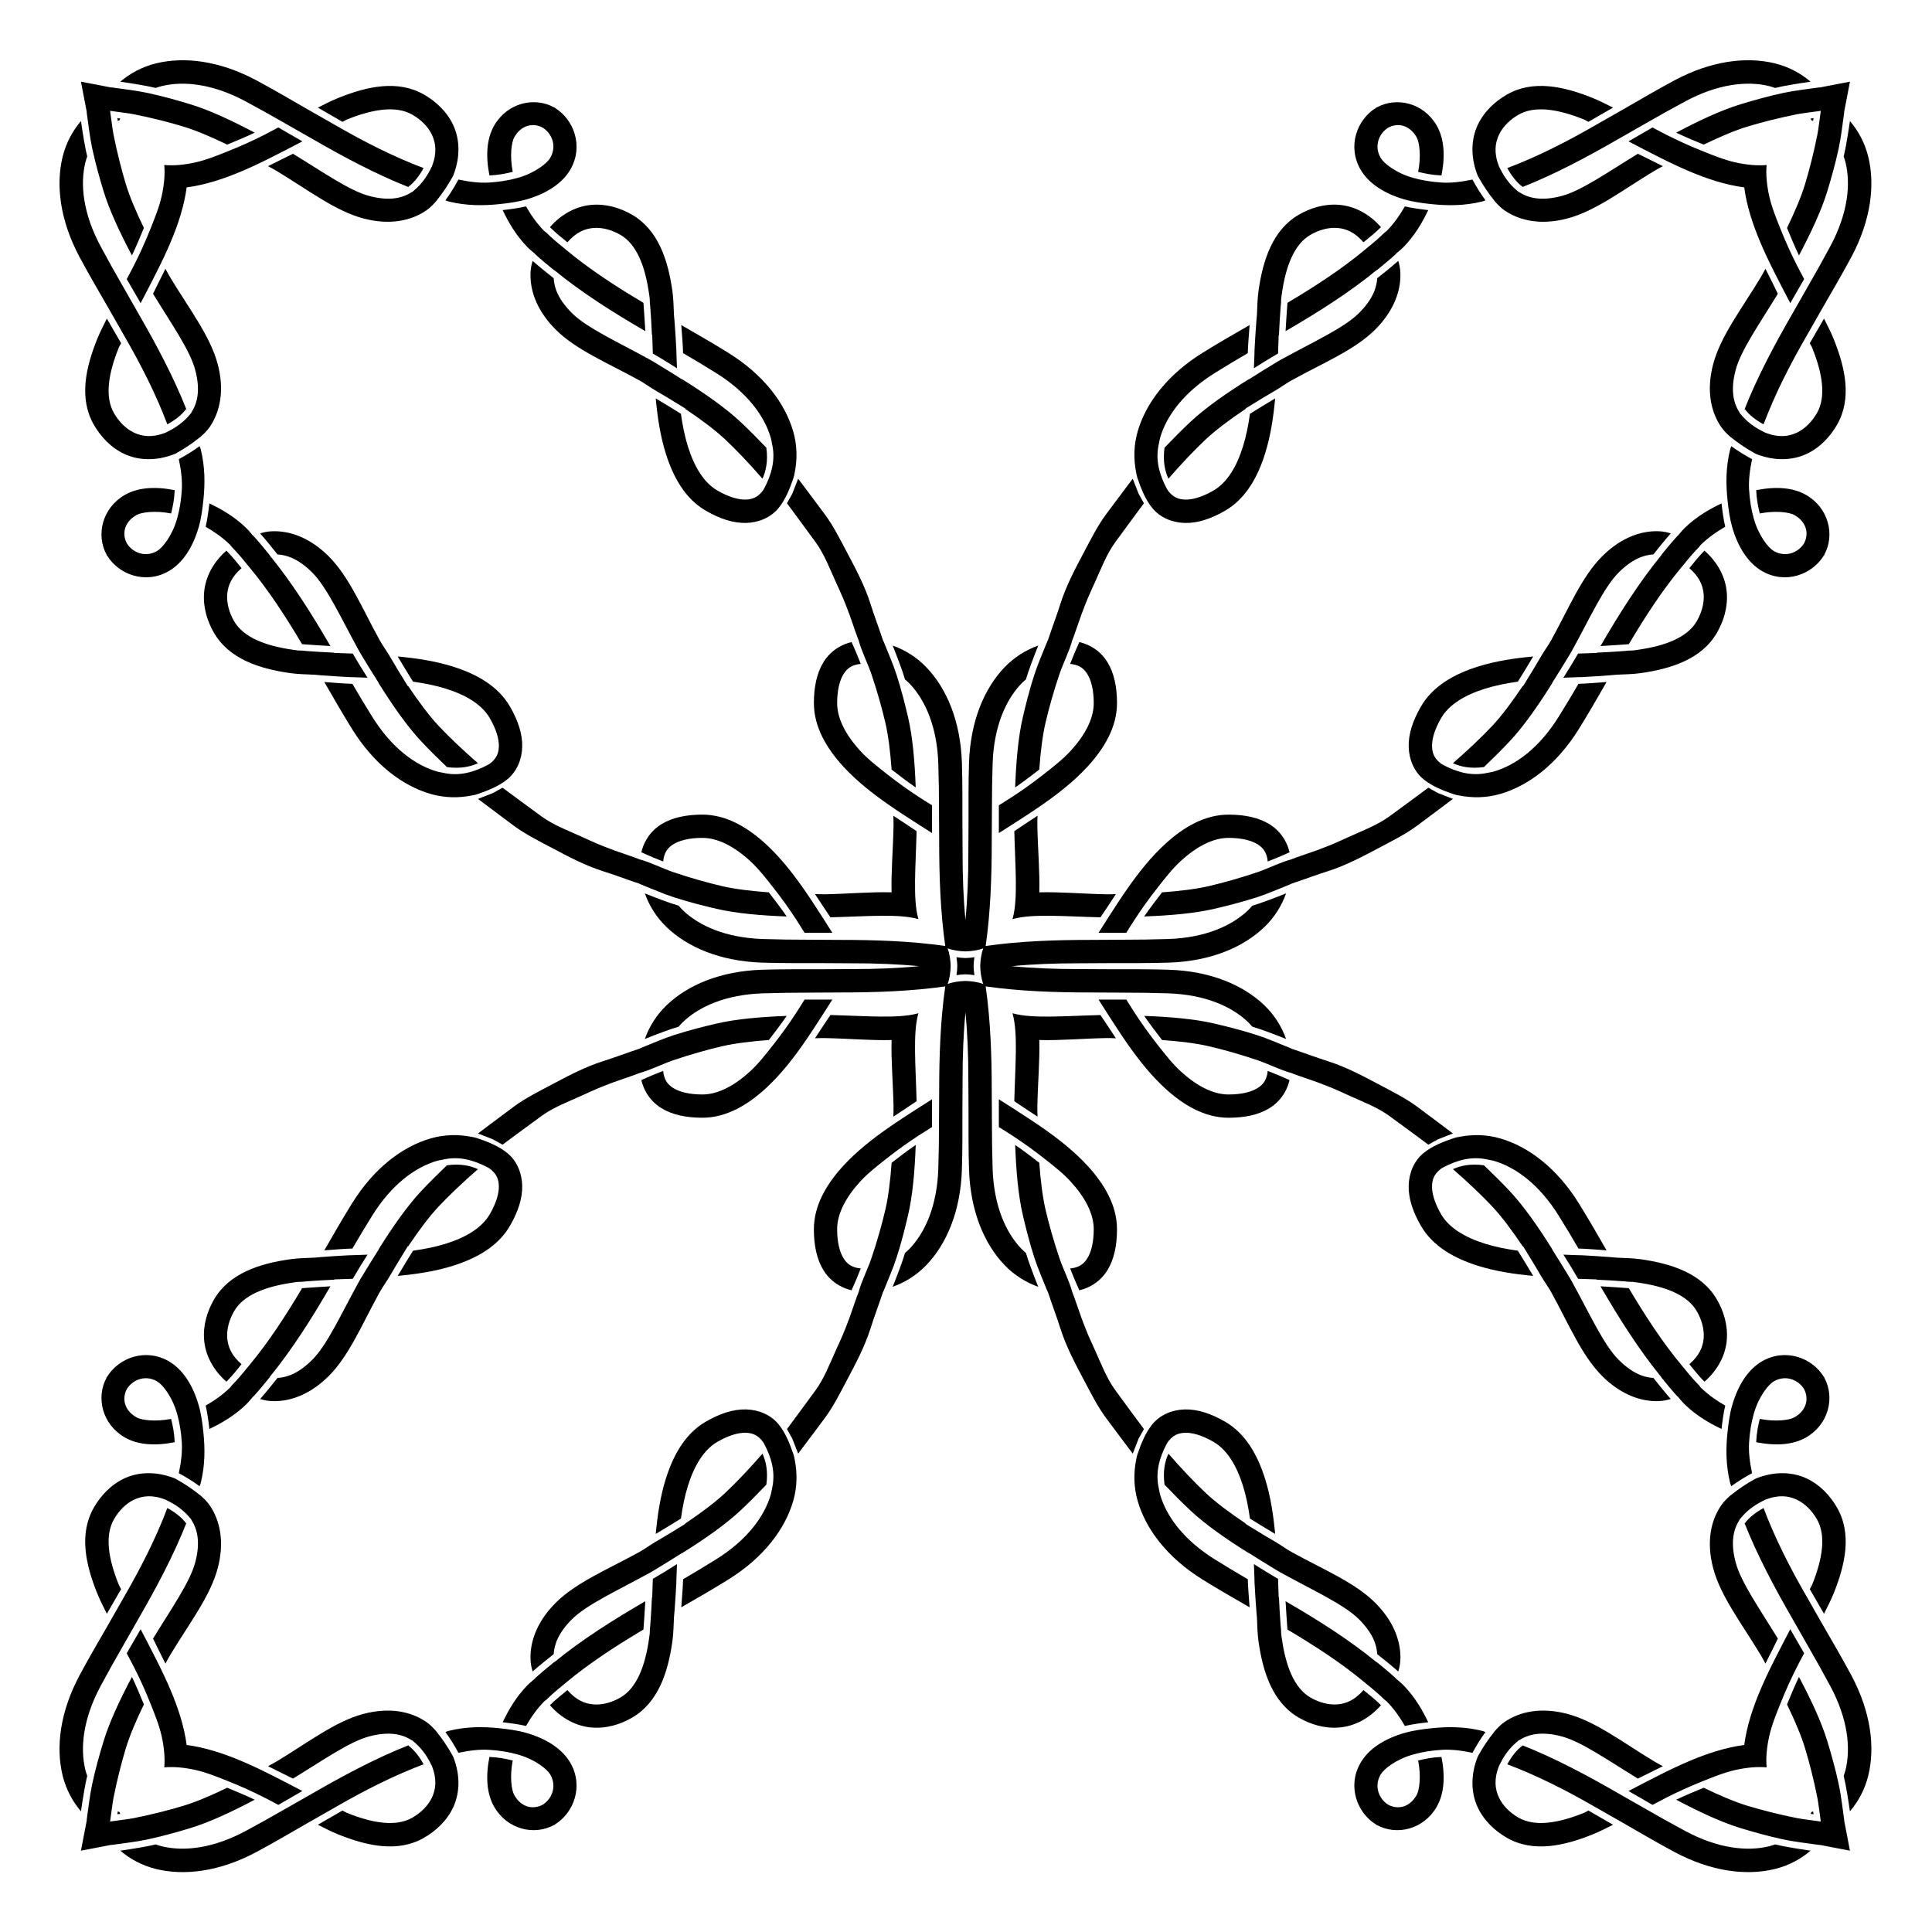<?xml version="1.0" encoding="utf-8"?>

<!DOCTYPE svg PUBLIC "-//W3C//DTD SVG 1.1//EN" "http://www.w3.org/Graphics/SVG/1.1/DTD/svg11.dtd">
<svg version="1.1" id="Layer_1" xmlns="http://www.w3.org/2000/svg" xmlns:xlink="http://www.w3.org/1999/xlink" x="0px" y="0px"
	 viewBox="0 0 1705.824 1705.824" enable-background="new 0 0 1705.824 1705.824" xml:space="preserve">
<g id="layer1" transform="translate(-522.027,595.665)">
	<g id="layer1-8" transform="matrix(1.823,0,0,1.823,-316.267,533.516)">
		<g id="g4843" transform="matrix(2.911,0,0,2.911,1170.78,-594.461)">
			<path id="path4837" d="M-2.489,124.348l-2.491-0.974l-1.598-0.888c0,0-4.332,3.221-6.518,4.798
				c-1.983,1.431-4.314,2.303-6.533,3.31c-2.593,1.177-2.771,1.277-5.435,2.284
				c-0.576,0.218-3.82,1.303-4.371,1.552c-1.544,0.386-3.902,1.536-5.429,2.062
				c-3.023,1.029-5.894,1.821-8.226,2.366c-2.128,0.497-4.86,0.827-7.792,1.039
				c-0.764,0.971-2.095,2.728-2.973,4.012c4.223-0.154,8.374-0.502,11.66-1.27c2.015-0.471,4.463-1.074,7.043-1.904
				c1.934-0.623,3.679-1.419,5.57-2.164c0.08-0.032,0.151-0.084,0.231-0.117c1.931-0.635,4.253-1.514,6.065-2.079
				c3.016-0.964,5.793-2.438,8.588-3.925c2.096-1.114,4.32-2.216,6.23-3.627c2.04-1.507,5.979-4.477,5.979-4.477
				L-2.489,124.348z M-111.429,71.077l-0.974,2.491l-0.888,1.598c0,0,3.221,4.332,4.798,6.518
				c1.431,1.983,2.303,4.314,3.31,6.533c1.177,2.593,1.277,2.771,2.284,5.435c0.218,0.576,1.303,3.82,1.552,4.371
				c0.386,1.544,1.536,3.902,2.062,5.429c1.029,3.023,1.821,5.894,2.366,8.226
				c0.497,2.128,0.827,4.86,1.039,7.792c0.971,0.764,2.728,2.095,4.012,2.973
				c-0.154-4.223-0.502-8.374-1.27-11.66c-0.471-2.015-1.074-4.463-1.904-7.043
				c-0.623-1.934-1.419-3.679-2.164-5.57c-0.032-0.08-0.084-0.151-0.117-0.231
				c-0.635-1.931-1.514-4.253-2.079-6.065c-0.964-3.016-2.438-5.793-3.925-8.588
				c-1.114-2.096-2.216-4.32-3.627-6.23c-1.507-2.04-4.477-5.979-4.477-5.979L-111.429,71.077z M-164.7,180.017
				l2.491,0.974l1.598,0.888c0,0,4.332-3.221,6.518-4.798c1.983-1.431,4.314-2.303,6.533-3.31
				c2.593-1.177,2.771-1.277,5.435-2.284c0.576-0.218,3.82-1.303,4.371-1.552c1.544-0.386,3.902-1.536,5.429-2.062
				c3.023-1.029,5.894-1.821,8.226-2.366c2.128-0.497,4.86-0.827,7.792-1.039
				c0.764-0.971,2.095-2.728,2.973-4.012c-4.223,0.154-8.374,0.502-11.66,1.27c-2.015,0.471-4.463,1.074-7.043,1.904
				c-1.934,0.623-3.679,1.419-5.57,2.164c-0.08,0.032-0.151,0.084-0.231,0.117
				c-1.931,0.635-4.253,1.514-6.065,2.079c-3.016,0.964-5.793,2.438-8.588,3.925
				c-2.096,1.114-4.32,2.216-6.23,3.627c-2.04,1.507-5.979,4.477-5.979,4.477L-164.7,180.017z M-55.76,233.287
				l0.974-2.491l0.888-1.598c0,0-3.221-4.332-4.798-6.518c-1.431-1.983-2.303-4.314-3.31-6.533
				c-1.177-2.593-1.277-2.771-2.284-5.435c-0.218-0.576-1.303-3.82-1.552-4.371
				c-0.386-1.544-1.536-3.902-2.062-5.429c-1.029-3.023-1.821-5.894-2.366-8.226
				c-0.497-2.128-0.827-4.86-1.039-7.792c-0.971-0.764-2.728-2.095-4.012-2.973
				c0.154,4.223,0.502,8.374,1.27,11.66c0.471,2.015,1.074,4.463,1.904,7.043c0.623,1.934,1.419,3.679,2.164,5.57
				c0.032,0.08,0.084,0.151,0.117,0.231c0.635,1.931,1.514,4.253,2.079,6.065c0.964,3.016,2.438,5.793,3.925,8.588
				c1.114,2.096,2.216,4.32,3.627,6.23c1.507,2.04,4.477,5.979,4.477,5.979L-55.76,233.287z M-2.489,180.017
				c0,0-3.938-2.97-5.979-4.477c-1.91-1.41-4.133-2.512-6.23-3.627c-2.796-1.486-5.572-2.961-8.588-3.925
				c-1.812-0.565-4.135-1.443-6.065-2.079c-0.08-0.032-0.151-0.085-0.231-0.117
				c-1.891-0.745-3.636-1.542-5.57-2.164c-2.58-0.831-5.028-1.433-7.043-1.904
				c-3.286-0.768-7.437-1.117-11.66-1.27c0.878,1.284,2.209,3.041,2.973,4.012
				c2.932,0.213,5.665,0.542,7.792,1.039c2.332,0.545,5.203,1.337,8.226,2.366
				c1.527,0.525,3.886,1.675,5.429,2.062c0.551,0.249,3.795,1.334,4.371,1.552c2.664,1.007,2.842,1.107,5.435,2.284
				c2.22,1.007,4.55,1.879,6.533,3.31c2.186,1.577,6.518,4.798,6.518,4.798l1.598-0.888l2.491-0.974
				L-2.489,180.017z M-55.76,71.077c0,0-2.97,3.938-4.477,5.979c-1.41,1.91-2.512,4.133-3.627,6.23
				c-1.486,2.796-2.961,5.572-3.925,8.588c-0.565,1.812-1.443,4.135-2.079,6.065
				c-0.032,0.08-0.085,0.151-0.117,0.231c-0.745,1.891-1.542,3.636-2.164,5.57c-0.831,2.58-1.433,5.028-1.904,7.043
				c-0.768,3.286-1.117,7.437-1.27,11.66c1.284-0.878,3.041-2.209,4.012-2.973
				c0.213-2.932,0.542-5.665,1.039-7.792c0.545-2.332,1.337-5.203,2.366-8.226
				c0.525-1.527,1.675-3.886,2.062-5.429c0.249-0.551,1.334-3.795,1.552-4.371c1.007-2.664,1.107-2.842,2.284-5.435
				c1.007-2.22,1.879-4.55,3.31-6.533c1.577-2.186,4.798-6.518,4.798-6.518l-0.888-1.598l-0.974-2.491
				L-55.76,71.077z M-164.7,124.348c0,0,3.938,2.97,5.979,4.477c1.91,1.41,4.133,2.512,6.23,3.627
				c2.796,1.486,5.572,2.961,8.588,3.925c1.812,0.565,4.135,1.443,6.065,2.079
				c0.08,0.032,0.151,0.085,0.231,0.117c1.891,0.745,3.636,1.542,5.57,2.164c2.58,0.831,5.028,1.433,7.043,1.904
				c3.286,0.768,7.437,1.117,11.66,1.27c-0.878-1.284-2.209-3.041-2.973-4.012
				c-2.932-0.213-5.665-0.542-7.792-1.039c-2.332-0.545-5.203-1.337-8.226-2.366
				c-1.527-0.525-3.886-1.675-5.429-2.062c-0.551-0.249-3.795-1.334-4.371-1.552
				c-2.664-1.007-2.842-1.107-5.435-2.284c-2.22-1.007-4.55-1.879-6.533-3.31
				c-2.186-1.577-6.518-4.798-6.518-4.798l-1.598,0.888l-2.491,0.974L-164.7,124.348z M-111.429,233.287
				c0,0,2.97-3.938,4.477-5.979c1.41-1.91,2.512-4.133,3.627-6.23c1.486-2.796,2.961-5.572,3.925-8.588
				c0.565-1.812,1.443-4.135,2.079-6.065c0.032-0.08,0.085-0.151,0.117-0.231c0.745-1.891,1.542-3.636,2.164-5.57
				c0.831-2.58,1.433-5.028,1.904-7.043c0.768-3.286,1.117-7.437,1.27-11.66
				c-1.284,0.878-3.041,2.209-4.012,2.973c-0.213,2.932-0.542,5.665-1.039,7.792
				c-0.545,2.332-1.337,5.203-2.366,8.226c-0.525,1.527-1.675,3.886-2.062,5.429
				c-0.249,0.551-1.334,3.795-1.552,4.371c-1.007,2.664-1.107,2.842-2.284,5.435
				c-1.007,2.22-1.879,4.55-3.31,6.533c-1.577,2.186-4.798,6.518-4.798,6.518l0.888,1.598l0.974,2.491
				L-111.429,233.287z M-30.477,131.177c-0.605-1.059-1.463-1.962-2.54-2.62
				c-1.815-1.11-4.105-1.589-6.812-1.589c-3.987,0-7.537,2.128-10.564,4.908c-2.345,2.153-4.374,4.722-6.205,7.332
				c-1.12,1.597-2.175,3.239-3.233,4.877c-0.555,0.859-1.067,1.663-1.616,2.541l4.618,0
				c0.47-0.768,0.947-1.52,1.387-2.194c1.157-1.776,2.409-3.53,3.809-5.311c1.254-1.595,2.468-3.157,3.839-4.416
				c2.636-2.421,5.379-3.868,7.965-3.868c2.237,0,3.817,0.444,4.791,1.039c0.975,0.596,1.45,1.277,1.675,2.424
				c0.029,0.149,0.044,0.311,0.057,0.463c0.506-0.199,1.032-0.406,1.589-0.636
				c0.806-0.333,1.359-0.589,2.048-0.895C-29.843,132.503-30.114,131.812-30.477,131.177L-30.477,131.177z
				 M-104.6,99.064c-1.059,0.605-1.962,1.463-2.62,2.54c-1.11,1.815-1.589,4.105-1.589,6.812
				c0,3.987,2.128,7.537,4.908,10.564c2.153,2.345,4.722,4.374,7.332,6.205c1.596,1.12,3.239,2.175,4.877,3.233
				c0.859,0.555,1.663,1.067,2.541,1.616l0-4.618c-0.768-0.47-1.52-0.947-2.194-1.387
				c-1.776-1.157-3.53-2.409-5.311-3.809c-1.595-1.254-3.157-2.468-4.416-3.839
				c-2.421-2.636-3.868-5.379-3.868-7.965c0-2.237,0.444-3.817,1.04-4.791c0.596-0.975,1.277-1.45,2.424-1.675
				c0.149-0.029,0.311-0.044,0.463-0.057c-0.199-0.506-0.406-1.032-0.636-1.589
				c-0.333-0.806-0.589-1.359-0.895-2.048C-103.274,98.431-103.965,98.701-104.6,99.064L-104.6,99.064z
				 M-136.712,173.188c0.605,1.059,1.463,1.962,2.54,2.62c1.815,1.11,4.105,1.589,6.812,1.589
				c3.987,0,7.537-2.128,10.564-4.908c2.345-2.153,4.374-4.722,6.205-7.332c1.12-1.596,2.175-3.239,3.233-4.877
				c0.555-0.859,1.067-1.663,1.616-2.541l-4.618,0c-0.47,0.768-0.947,1.52-1.387,2.194
				c-1.157,1.776-2.409,3.53-3.809,5.311c-1.254,1.595-2.468,3.157-3.839,4.416
				c-2.636,2.421-5.379,3.868-7.965,3.868c-2.237,0-3.817-0.444-4.791-1.039s-1.45-1.277-1.675-2.424
				c-0.029-0.149-0.044-0.311-0.057-0.463c-0.506,0.199-1.032,0.406-1.589,0.636
				c-0.806,0.333-1.359,0.589-2.048,0.895C-137.346,171.862-137.075,172.553-136.712,173.188L-136.712,173.188z
				 M-62.589,205.3c1.059-0.605,1.962-1.463,2.62-2.54c1.11-1.815,1.589-4.105,1.589-6.812
				c0-3.987-2.128-7.537-4.908-10.564c-2.153-2.345-4.722-4.374-7.332-6.205c-1.596-1.12-3.239-2.175-4.877-3.233
				c-0.859-0.555-1.663-1.067-2.541-1.616l0,4.618c0.768,0.47,1.52,0.947,2.194,1.387
				c1.776,1.157,3.53,2.409,5.311,3.809c1.595,1.254,3.157,2.468,4.416,3.839c2.421,2.636,3.868,5.379,3.868,7.965
				c0,2.237-0.444,3.817-1.039,4.791c-0.596,0.975-1.277,1.45-2.424,1.675c-0.149,0.029-0.311,0.044-0.463,0.057
				c0.199,0.506,0.406,1.032,0.636,1.589c0.333,0.806,0.589,1.359,0.895,2.048
				C-63.915,205.934-63.224,205.663-62.589,205.3L-62.589,205.3z M-30.477,173.188
				c0.363-0.635,0.634-1.326,0.807-2.054c-0.688-0.305-1.242-0.562-2.048-0.895c-0.557-0.23-1.083-0.437-1.589-0.636
				c-0.013,0.152-0.028,0.314-0.057,0.463c-0.225,1.148-0.7,1.828-1.675,2.424c-0.975,0.596-2.554,1.039-4.791,1.039
				c-2.586,0-5.329-1.447-7.965-3.868c-1.371-1.259-2.584-2.821-3.839-4.416c-1.401-1.781-2.652-3.536-3.809-5.311
				c-0.44-0.675-0.917-1.427-1.387-2.194l-4.618,0c0.548,0.877,1.061,1.682,1.616,2.541
				c1.058,1.638,2.113,3.28,3.233,4.877c1.831,2.61,3.86,5.178,6.205,7.332
				c3.027,2.78,6.577,4.908,10.564,4.908c2.707,0,4.997-0.479,6.812-1.589
				C-31.94,175.15-31.081,174.247-30.477,173.188L-30.477,173.188z M-62.589,99.064
				c-0.635-0.363-1.326-0.634-2.054-0.807c-0.305,0.688-0.562,1.242-0.895,2.048
				c-0.23,0.557-0.437,1.083-0.636,1.589c0.152,0.013,0.314,0.028,0.463,0.057c1.148,0.225,1.828,0.7,2.424,1.675
				c0.596,0.975,1.039,2.554,1.039,4.791c0,2.586-1.447,5.329-3.868,7.965c-1.259,1.371-2.821,2.584-4.416,3.839
				c-1.781,1.401-3.535,2.652-5.311,3.809c-0.675,0.44-1.427,0.917-2.194,1.387l0,4.618
				c0.877-0.548,1.682-1.061,2.541-1.616c1.638-1.058,3.28-2.113,4.877-3.233
				c2.61-1.831,5.178-3.86,7.332-6.205c2.78-3.027,4.908-6.577,4.908-10.564c0-2.707-0.479-4.997-1.589-6.812
				C-60.627,100.527-61.53,99.669-62.589,99.064L-62.589,99.064z M-136.712,131.177
				c-0.363,0.635-0.634,1.326-0.807,2.054c0.688,0.305,1.242,0.562,2.048,0.895c0.557,0.23,1.083,0.437,1.589,0.636
				c0.013-0.152,0.028-0.314,0.057-0.463c0.225-1.148,0.7-1.828,1.675-2.424c0.975-0.596,2.554-1.039,4.791-1.039
				c2.586,0,5.329,1.447,7.965,3.868c1.371,1.259,2.584,2.821,3.839,4.416c1.401,1.781,2.652,3.535,3.809,5.311
				c0.44,0.675,0.917,1.427,1.387,2.194l4.618,0c-0.548-0.877-1.061-1.682-1.616-2.541
				c-1.058-1.638-2.113-3.28-3.233-4.877c-1.831-2.61-3.86-5.178-6.205-7.332
				c-3.027-2.78-6.577-4.908-10.564-4.908c-2.707,0-4.997,0.479-6.812,1.589
				C-135.249,129.215-136.108,130.118-136.712,131.177L-136.712,131.177z M-104.6,205.3
				c0.635,0.363,1.326,0.634,2.054,0.807c0.305-0.688,0.562-1.242,0.895-2.048c0.23-0.557,0.437-1.083,0.636-1.589
				c-0.152-0.013-0.314-0.028-0.463-0.057c-1.148-0.225-1.828-0.7-2.424-1.675c-0.596-0.975-1.039-2.554-1.04-4.791
				c0-2.586,1.447-5.329,3.868-7.965c1.259-1.371,2.821-2.584,4.416-3.839c1.781-1.401,3.535-2.652,5.311-3.809
				c0.675-0.44,1.427-0.917,2.194-1.387l0-4.618c-0.877,0.548-1.682,1.061-2.541,1.616
				c-1.638,1.058-3.28,2.113-4.877,3.233c-2.61,1.831-5.178,3.86-7.332,6.205
				c-2.78,3.027-4.908,6.577-4.908,10.564c0,2.707,0.479,4.997,1.589,6.812
				C-106.562,203.837-105.659,204.695-104.6,205.3L-104.6,205.3z M-75.768,160.009
				c0.014,0.049,0.028,0.099,0.041,0.148c0.884,3.253,0.409,8.534,0.26,14.489c0.817,0.567,2.432,1.621,3.866,2.569
				l0,0.001c-0.023-0.6-0.041-1.184-0.029-1.76c0.077-3.875,0.419-7.594,0.322-10.987
				c3.392,0.097,7.112-0.244,10.987-0.322c0.576-0.012,1.16,0.005,1.76,0.029l-0.001,0
				c-0.948-1.434-2.003-3.049-2.569-3.866c-5.955,0.149-11.236,0.623-14.489-0.26
				C-75.669,160.037-75.718,160.023-75.768,160.009z M-91.421,160.009c-0.049,0.014-0.099,0.028-0.149,0.041
				c-3.253,0.884-8.534,0.409-14.489,0.26c-0.567,0.817-1.621,2.432-2.569,3.866l-0.001,0
				c0.6-0.023,1.184-0.041,1.76-0.029c3.875,0.077,7.594,0.419,10.987,0.322
				c-0.097,3.392,0.244,7.112,0.322,10.987c0.012,0.576-0.005,1.16-0.029,1.76l0-0.001
				c1.434-0.948,3.049-2.003,3.866-2.569c-0.149-5.955-0.623-11.236,0.26-14.489
				C-91.449,160.108-91.435,160.058-91.421,160.009z M-91.421,144.355c-0.014-0.049-0.028-0.099-0.041-0.148
				c-0.884-3.253-0.409-8.534-0.26-14.489c-0.817-0.567-2.432-1.621-3.866-2.569l0-0.001
				c0.023,0.6,0.041,1.184,0.029,1.76c-0.077,3.875-0.419,7.594-0.322,10.987
				c-3.392-0.097-7.112,0.244-10.987,0.322c-0.576,0.012-1.16-0.006-1.76-0.029l0.001,0
				c0.948,1.434,2.003,3.049,2.569,3.866c5.955-0.149,11.236-0.623,14.489,0.26
				C-91.52,144.328-91.471,144.342-91.421,144.355z M-75.768,144.355c0.049-0.014,0.099-0.028,0.149-0.041
				c3.253-0.884,8.534-0.409,14.489-0.26c0.567-0.817,1.621-2.432,2.569-3.866l0.001,0
				c-0.6,0.023-1.184,0.041-1.76,0.029c-3.875-0.077-7.594-0.419-10.987-0.322
				c0.097-3.392-0.244-7.112-0.322-10.987c-0.012-0.576,0.005-1.16,0.029-1.76l0,0.001
				c-1.434,0.948-3.049,2.003-3.866,2.569c0.149,5.955,0.623,11.236-0.26,14.489
				C-75.74,144.257-75.754,144.306-75.768,144.355z M-82.239,152.182c0.013-0.485,0.057-0.991,0.139-1.494
				c-0.503,0.081-1.009,0.126-1.494,0.139c-0.485-0.013-0.991-0.057-1.494-0.139
				c0.081,0.503,0.126,1.009,0.139,1.494c-0.013,0.485-0.057,0.991-0.139,1.494
				c0.503-0.081,1.009-0.126,1.494-0.139c0.485,0.013,0.991,0.057,1.494,0.139
				C-82.182,153.173-82.226,152.667-82.239,152.182z M-80.628,149.215c-0.328,0.864-0.485,1.974-0.509,2.967
				c0.024,0.993,0.181,2.103,0.509,2.967c-0.864-0.328-1.974-0.485-2.967-0.509
				c-0.993,0.024-2.103,0.181-2.967,0.509c0.328-0.864,0.485-1.974,0.509-2.967
				c-0.024-0.993-0.181-2.103-0.509-2.967c0.864,0.328,1.974,0.485,2.967,0.509
				C-82.601,149.701-81.492,149.543-80.628,149.215z M-75.895,152.182c3.566-0.344,7.29-0.485,11.1-0.479
				c1.703,0.002,3.406-0.025,5.109-0.029c3.33-0.008,6.632,0.024,9.957-0.085
				c6.925-0.228,12.357-2.541,15.874-5.918c1.71-1.642,2.887-3.579,3.608-5.599l-0,0
				c-1.735,0.693-4.162,1.628-5.628,2.05c-0.225,0.256-0.437,0.504-0.692,0.75
				c-2.725,2.616-7.173,4.589-13.306,4.791c-2.505,0.083-5.111,0.117-7.677,0.117
				c-1.747,0-3.403,0.029-5.137,0.029c-5.961,0-11.876,0.199-17.543,1.011c0.813-5.667,1.011-11.582,1.011-17.543
				c0-1.734,0.029-3.39,0.029-5.137c0-2.566,0.034-5.172,0.117-7.677c0.202-6.133,2.175-10.581,4.791-13.306
				c0.245-0.255,0.494-0.467,0.75-0.692c0.422-1.466,1.357-3.893,2.05-5.628l0-0
				c-2.02,0.721-3.957,1.897-5.599,3.608c-3.376,3.517-5.689,8.949-5.918,15.874
				c-0.11,3.325-0.077,6.628-0.085,9.957c-0.004,1.703-0.032,3.406-0.029,5.109
				c0.006,3.81-0.136,7.534-0.479,11.1c-0.344-3.566-0.485-7.29-0.479-11.1
				c0.002-1.703-0.025-3.406-0.029-5.109c-0.008-3.33,0.024-6.632-0.085-9.957
				c-0.228-6.925-2.541-12.357-5.918-15.874c-1.642-1.71-3.579-2.887-5.599-3.608l0,0
				c0.693,1.735,1.628,4.162,2.05,5.628c0.256,0.225,0.504,0.437,0.75,0.692
				c2.616,2.725,4.589,7.173,4.791,13.306c0.083,2.505,0.117,5.111,0.117,7.677c0,1.747,0.029,3.403,0.029,5.137
				c0,5.961,0.199,11.876,1.011,17.543c-5.667-0.813-11.582-1.011-17.543-1.011c-1.734-0-3.39-0.029-5.137-0.029
				c-2.566,0-5.172-0.034-7.677-0.117c-6.133-0.202-10.581-2.175-13.306-4.791
				c-0.255-0.245-0.467-0.494-0.692-0.75c-1.467-0.422-3.893-1.357-5.628-2.05l-0,0
				c0.721,2.02,1.897,3.957,3.608,5.599c3.517,3.376,8.949,5.689,15.874,5.918
				c3.325,0.11,6.628,0.077,9.957,0.085c1.703,0.004,3.406,0.032,5.109,0.029c3.81-0.006,7.534,0.136,11.1,0.479
				c-3.566,0.344-7.29,0.485-11.1,0.479c-1.703-0.002-3.406,0.025-5.109,0.029
				c-3.33,0.008-6.632-0.024-9.957,0.085c-6.925,0.228-12.357,2.541-15.874,5.918
				c-1.71,1.642-2.887,3.579-3.608,5.599l0,0c1.735-0.693,4.162-1.628,5.628-2.05
				c0.225-0.256,0.437-0.504,0.692-0.75c2.725-2.616,7.173-4.589,13.306-4.791
				c2.505-0.083,5.111-0.117,7.677-0.117c1.747,0,3.403-0.029,5.137-0.029c5.961,0,11.876-0.199,17.543-1.011
				c-0.813,5.667-1.011,11.582-1.011,17.543c-0,1.734-0.029,3.39-0.029,5.137c0,2.566-0.034,5.172-0.117,7.677
				c-0.202,6.133-2.175,10.581-4.791,13.306c-0.245,0.255-0.494,0.467-0.75,0.692
				c-0.422,1.466-1.357,3.893-2.05,5.628l0,0c2.02-0.721,3.957-1.897,5.599-3.608
				c3.376-3.517,5.689-8.949,5.918-15.874c0.11-3.325,0.077-6.628,0.085-9.957
				c0.004-1.703,0.032-3.406,0.029-5.109c-0.006-3.81,0.136-7.534,0.479-11.1
				c0.344,3.566,0.485,7.29,0.479,11.1c-0.002,1.703,0.025,3.406,0.029,5.109
				c0.008,3.33-0.024,6.632,0.085,9.957c0.228,6.925,2.541,12.357,5.918,15.874
				c1.642,1.71,3.579,2.887,5.599,3.608l0-0c-0.693-1.735-1.628-4.162-2.05-5.628
				c-0.256-0.225-0.504-0.437-0.75-0.692c-2.616-2.725-4.589-7.173-4.791-13.306
				c-0.083-2.505-0.117-5.111-0.117-7.677c0-1.747-0.029-3.403-0.029-5.137c0-5.961-0.199-11.876-1.011-17.543
				c5.667,0.813,11.582,1.011,17.543,1.011c1.734,0,3.39,0.029,5.137,0.029c2.566,0,5.172,0.034,7.677,0.117
				c6.133,0.202,10.581,2.176,13.306,4.791c0.255,0.245,0.467,0.494,0.692,0.75
				c1.466,0.422,3.893,1.357,5.628,2.05l0,0c-0.721-2.02-1.897-3.957-3.608-5.599
				c-3.517-3.376-8.949-5.689-15.874-5.918c-3.325-0.11-6.628-0.077-9.957-0.085
				c-1.703-0.004-3.406-0.032-5.109-0.029C-68.606,152.668-72.329,152.526-75.895,152.182z"/>
			<path id="path4839" d="M58.718,9.87c-0.206,1.343-0.355,2.853-0.561,3.906c-0.62,3.132-1.37,6.015-2.064,8.307
				c-0.633,2.091-1.714,4.622-2.996,7.268c0.459,1.147,1.315,3.178,1.988,4.58
				c1.978-3.735,3.752-7.503,4.73-10.733c0.6-1.98,1.302-4.402,1.873-7.051
				c0.428-1.986,0.611-3.896,0.911-5.906c0.013-0.085,0.002-0.173,0.014-0.258c0.321-1.541,0.634-3.359,0.952-4.96
				c-1.602,0.319-3.419,0.631-4.96,0.952c-0.085,0.012-0.173,0.002-0.258,0.014
				c-2.01,0.3-3.92,0.483-5.906,0.911c-2.65,0.571-5.071,1.273-7.051,1.873
				c-3.23,0.978-6.999,2.751-10.733,4.73c1.402,0.673,3.433,1.529,4.58,1.988
				c2.646-1.282,5.177-2.363,7.268-2.996c2.292-0.694,5.175-1.444,8.307-2.064
				C55.865,10.226,57.374,10.076,58.718,9.87z M58.718,294.494c-1.343-0.206-2.853-0.355-3.906-0.56
				c-3.132-0.62-6.015-1.37-8.307-2.064c-2.091-0.633-4.622-1.714-7.268-2.996
				c-1.147,0.459-3.178,1.315-4.58,1.988c3.735,1.978,7.503,3.752,10.733,4.73
				c1.98,0.6,4.402,1.302,7.051,1.872c1.986,0.428,3.896,0.611,5.906,0.911c0.085,0.013,0.173,0.002,0.258,0.014
				c1.541,0.321,3.359,0.634,4.96,0.952c-0.319-1.602-0.631-3.419-0.952-4.96c-0.012-0.085-0.002-0.173-0.014-0.258
				c-0.3-2.01-0.483-3.92-0.911-5.906c-0.571-2.65-1.273-5.071-1.873-7.051
				c-0.978-3.23-2.751-6.999-4.73-10.733c-0.673,1.402-1.529,3.433-1.988,4.58
				c1.282,2.646,2.363,5.177,2.996,7.268c0.694,2.292,1.444,5.175,2.064,8.307
				C58.362,291.642,58.512,293.151,58.718,294.494z M-225.906,294.494c0.206-1.343,0.355-2.853,0.561-3.906
				c0.62-3.132,1.37-6.015,2.064-8.307c0.633-2.091,1.714-4.622,2.996-7.268c-0.459-1.147-1.315-3.178-1.988-4.58
				c-1.978,3.735-3.752,7.503-4.73,10.733c-0.6,1.98-1.302,4.402-1.873,7.051
				c-0.428,1.986-0.611,3.896-0.911,5.906c-0.013,0.085-0.002,0.173-0.014,0.258c-0.321,1.541-0.634,3.359-0.952,4.96
				c1.602-0.319,3.419-0.631,4.96-0.952c0.085-0.012,0.173-0.002,0.258-0.014c2.01-0.3,3.92-0.483,5.906-0.911
				c2.65-0.571,5.071-1.273,7.051-1.872c3.23-0.978,6.999-2.751,10.733-4.73
				c-1.402-0.673-3.433-1.529-4.58-1.988c-2.646,1.282-5.177,2.363-7.268,2.996c-2.292,0.694-5.175,1.444-8.307,2.064
				C-223.054,294.139-224.563,294.289-225.906,294.494z M-225.906,9.87c1.343,0.206,2.853,0.355,3.906,0.561
				c3.132,0.62,6.015,1.37,8.307,2.064c2.091,0.633,4.622,1.714,7.268,2.996c1.147-0.459,3.178-1.315,4.58-1.988
				c-3.735-1.978-7.503-3.752-10.733-4.73c-1.98-0.6-4.402-1.302-7.051-1.873
				c-1.986-0.428-3.896-0.611-5.906-0.911c-0.085-0.013-0.173-0.002-0.258-0.014c-1.541-0.321-3.359-0.634-4.96-0.952
				c0.319,1.602,0.631,3.419,0.952,4.96c0.012,0.085,0.002,0.173,0.014,0.258c0.3,2.01,0.483,3.92,0.911,5.906
				c0.571,2.65,1.273,5.071,1.873,7.051c0.978,3.23,2.751,6.999,4.73,10.733
				c0.673-1.402,1.529-3.433,1.988-4.58c-1.282-2.646-2.363-5.177-2.996-7.268
				c-0.694-2.292-1.444-5.175-2.064-8.307C-225.551,12.723-225.701,11.213-225.906,9.87z M57.154,292.93
				c-0.04,0.096-0.084,0.192-0.127,0.284c0.159,0.024,0.32,0.048,0.483,0.072
				c-0.024-0.163-0.048-0.324-0.072-0.483C57.346,292.846,57.25,292.891,57.154,292.93z M-224.343,292.93
				c-0.096-0.039-0.192-0.084-0.284-0.127c-0.024,0.159-0.048,0.32-0.072,0.483
				c0.163-0.024,0.324-0.048,0.483-0.072C-224.259,293.123-224.303,293.027-224.343,292.93z M-224.343,11.434
				c0.04-0.096,0.084-0.192,0.127-0.284c-0.159-0.024-0.32-0.048-0.483-0.072c0.024,0.163,0.048,0.324,0.072,0.483
				C-224.535,11.518-224.439,11.474-224.343,11.434z M57.154,11.434c0.096,0.04,0.192,0.084,0.284,0.127
				c0.024-0.159,0.048-0.32,0.072-0.483c-0.163,0.024-0.324,0.048-0.483,0.072
				C57.07,11.242,57.114,11.338,57.154,11.434z M45.98,281.757c-0.77,0.102-1.542,0.243-2.308,0.413
				c-3.107,0.693-6.149,1.903-9.039,3.247c-1.768,0.822-3.503,1.717-5.239,2.607
				c-0.91,0.466-1.756,0.907-2.67,1.393l3.999,2.309c0.791-0.43,1.58-0.842,2.298-1.207
				c1.89-0.959,3.851-1.853,5.955-2.695c1.884-0.754,3.716-1.5,5.533-1.905c1.869-0.416,3.625-0.576,5.196-0.437
				c-0.139-1.572,0.02-3.328,0.437-5.196c0.405-1.817,1.151-3.649,1.905-5.533
				c0.842-2.103,1.736-4.064,2.695-5.955c0.364-0.718,0.777-1.508,1.207-2.298l-2.309-3.999
				c-0.486,0.914-0.926,1.76-1.393,2.67c-0.889,1.735-1.784,3.47-2.607,5.239
				c-1.344,2.891-2.554,5.932-3.247,9.039C46.223,280.215,46.082,280.987,45.98,281.757z M-213.169,281.757
				c-0.102-0.77-0.243-1.542-0.413-2.308c-0.693-3.107-1.903-6.149-3.247-9.039
				c-0.823-1.768-1.717-3.503-2.607-5.239c-0.466-0.91-0.907-1.756-1.393-2.67l-2.309,3.999
				c0.43,0.791,0.842,1.58,1.207,2.298c0.959,1.89,1.853,3.851,2.695,5.955c0.754,1.884,1.5,3.716,1.905,5.533
				c0.416,1.869,0.576,3.625,0.437,5.196c1.572-0.139,3.328,0.02,5.196,0.437
				c1.817,0.405,3.649,1.151,5.533,1.905c2.103,0.842,4.064,1.736,5.955,2.695c0.718,0.364,1.508,0.777,2.298,1.207
				l3.999-2.309c-0.914-0.486-1.76-0.926-2.67-1.393c-1.735-0.889-3.47-1.784-5.239-2.607
				c-2.891-1.344-5.932-2.554-9.039-3.247C-211.628,282-212.399,281.859-213.169,281.757z M-213.169,22.608
				c0.77-0.102,1.542-0.243,2.308-0.413c3.107-0.693,6.149-1.903,9.039-3.247
				c1.768-0.823,3.503-1.717,5.239-2.607c0.91-0.466,1.756-0.907,2.67-1.393l-3.999-2.309
				c-0.791,0.43-1.58,0.842-2.298,1.207c-1.89,0.959-3.851,1.853-5.955,2.695c-1.884,0.754-3.716,1.5-5.533,1.905
				c-1.869,0.416-3.625,0.576-5.196,0.437c0.139,1.572-0.02,3.328-0.437,5.196
				c-0.405,1.817-1.151,3.649-1.905,5.533c-0.842,2.103-1.736,4.064-2.695,5.955
				c-0.364,0.718-0.777,1.508-1.207,2.298l2.309,3.999c0.486-0.914,0.926-1.76,1.393-2.67
				c0.889-1.735,1.784-3.47,2.607-5.239c1.344-2.891,2.554-5.932,3.247-9.039
				C-213.412,24.149-213.271,23.378-213.169,22.608z M45.98,22.608c0.102,0.77,0.243,1.542,0.413,2.308
				c0.693,3.107,1.903,6.149,3.247,9.039c0.823,1.768,1.717,3.503,2.607,5.239
				c0.466,0.91,0.907,1.756,1.393,2.67l2.309-3.999c-0.43-0.791-0.842-1.58-1.207-2.298
				c-0.959-1.89-1.853-3.851-2.695-5.955c-0.754-1.884-1.5-3.716-1.905-5.533
				c-0.416-1.869-0.576-3.625-0.437-5.196c-1.572,0.139-3.328-0.02-5.196-0.437
				c-1.817-0.405-3.649-1.151-5.533-1.905c-2.103-0.842-4.064-1.736-5.955-2.695
				c-0.718-0.364-1.508-0.777-2.298-1.207l-3.999,2.309c0.914,0.486,1.76,0.926,2.67,1.393
				c1.735,0.889,3.47,1.784,5.239,2.607c2.891,1.344,5.932,2.554,9.039,3.247
				C44.439,22.365,45.21,22.506,45.98,22.608z M63.565,11.567c-0.267,1.849-0.671,4.418-1.039,5.899
				c0.109,0.323,0.218,0.63,0.303,0.974c0.903,3.668,0.388,8.507-2.504,13.919
				c-1.181,2.211-2.455,4.485-3.738,6.707c-0.873,1.513-1.677,2.961-2.543,4.463
				c-3.048,5.279-5.891,10.619-8.038,16.057l0.083-0.085c0.687,0.979,2.001,1.946,3.108,2.527
				c1.816-4.828,4.299-9.775,7.167-14.725c0.854-1.474,1.681-2.962,2.529-4.439c1.658-2.888,3.337-5.731,4.905-8.666
				c3.265-6.112,3.978-11.972,2.812-16.706C66.043,15.189,64.954,13.201,63.565,11.567L63.565,11.567z
				 M-224.21,5.023c1.849,0.267,4.418,0.671,5.899,1.039c0.323-0.109,0.63-0.218,0.974-0.303
				c3.668-0.903,8.507-0.388,13.919,2.504c2.211,1.181,4.485,2.455,6.707,3.738
				c1.513,0.873,2.961,1.677,4.463,2.543c5.279,3.047,10.619,5.891,16.057,8.038l-0.085-0.083
				c0.979-0.687,1.946-2.001,2.527-3.108c-4.828-1.816-9.775-4.299-14.725-7.167
				c-1.474-0.854-2.962-1.681-4.439-2.529c-2.888-1.658-5.731-3.337-8.666-4.905
				c-6.112-3.265-11.972-3.978-16.706-2.812C-220.588,2.544-222.576,3.634-224.21,5.023L-224.21,5.023z
				 M-230.754,292.798c0.267-1.849,0.671-4.418,1.039-5.899c-0.109-0.323-0.218-0.63-0.303-0.974
				c-0.903-3.668-0.388-8.507,2.504-13.919c1.181-2.211,2.455-4.485,3.738-6.707
				c0.873-1.513,1.677-2.961,2.543-4.463c3.047-5.279,5.891-10.619,8.038-16.057l-0.083,0.085
				c-0.687-0.979-2.001-1.946-3.108-2.527c-1.816,4.828-4.299,9.775-7.167,14.725
				c-0.854,1.474-1.681,2.962-2.529,4.439c-1.658,2.888-3.337,5.731-4.905,8.666
				c-3.265,6.112-3.978,11.972-2.812,16.706C-233.232,289.176-232.143,291.164-230.754,292.798L-230.754,292.798z
				 M57.021,299.342c-1.849-0.267-4.418-0.671-5.899-1.039c-0.323,0.109-0.63,0.218-0.974,0.303
				c-3.668,0.903-8.507,0.388-13.919-2.504c-2.211-1.181-4.485-2.455-6.707-3.738
				c-1.513-0.873-2.961-1.677-4.463-2.543c-5.279-3.047-10.619-5.891-16.057-8.038l0.085,0.083
				c-0.979,0.687-1.946,2.001-2.527,3.108c4.828,1.816,9.775,4.299,14.725,7.167
				c1.474,0.854,2.962,1.681,4.439,2.529c2.888,1.658,5.731,3.337,8.666,4.905
				c6.112,3.265,11.972,3.978,16.706,2.812C53.399,301.82,55.387,300.731,57.021,299.342L57.021,299.342z
				 M63.565,292.798c1.389-1.634,2.478-3.622,3.045-5.924c1.165-4.734,0.453-10.595-2.812-16.706
				c-1.568-2.935-3.247-5.778-4.905-8.666c-0.848-1.477-1.675-2.966-2.529-4.439
				c-2.868-4.95-5.351-9.898-7.167-14.725c-1.107,0.581-2.421,1.548-3.108,2.527l-0.083-0.085
				c2.147,5.438,4.991,10.778,8.038,16.057c0.867,1.502,1.67,2.95,2.543,4.463
				c1.283,2.222,2.557,4.496,3.738,6.707c2.891,5.412,3.407,10.252,2.504,13.919
				c-0.085,0.344-0.194,0.651-0.303,0.974C62.894,288.38,63.298,290.949,63.565,292.798L63.565,292.798z
				 M57.021,5.023c-1.634-1.389-3.622-2.478-5.924-3.045C46.363,0.812,40.502,1.525,34.391,4.79
				c-2.935,1.568-5.778,3.247-8.666,4.905c-1.477,0.848-2.966,1.675-4.439,2.529
				c-4.95,2.868-9.898,5.351-14.725,7.167c0.581,1.107,1.548,2.421,2.527,3.108l-0.085,0.083
				c5.438-2.147,10.778-4.991,16.057-8.038c1.502-0.867,2.95-1.67,4.463-2.543
				c2.222-1.283,4.496-2.557,6.707-3.738c5.412-2.891,10.251-3.407,13.919-2.504c0.344,0.085,0.651,0.194,0.974,0.303
				C52.603,5.694,55.172,5.29,57.021,5.023L57.021,5.023z M-230.754,11.567c-1.389,1.634-2.478,3.622-3.045,5.924
				c-1.165,4.734-0.453,10.595,2.812,16.706c1.568,2.935,3.247,5.778,4.905,8.666
				c0.848,1.477,1.675,2.966,2.529,4.439c2.868,4.95,5.351,9.898,7.167,14.725
				c1.107-0.581,2.421-1.548,3.108-2.527l0.083,0.085c-2.147-5.438-4.991-10.778-8.038-16.057
				c-0.867-1.502-1.67-2.95-2.543-4.463c-1.283-2.222-2.557-4.496-3.738-6.707
				c-2.891-5.412-3.407-10.251-2.504-13.919c0.085-0.344,0.194-0.651,0.303-0.974
				C-230.083,15.985-230.487,13.416-230.754,11.567L-230.754,11.567z M-224.21,299.342
				c1.634,1.389,3.622,2.478,5.924,3.045c4.734,1.165,10.595,0.453,16.706-2.812c2.935-1.568,5.778-3.247,8.666-4.905
				c1.477-0.848,2.966-1.675,4.439-2.529c4.95-2.868,9.898-5.351,14.725-7.167
				c-0.581-1.107-1.548-2.421-2.527-3.108l0.085-0.083c-5.438,2.147-10.778,4.991-16.057,8.038
				c-1.502,0.867-2.95,1.67-4.463,2.543c-2.222,1.283-4.496,2.557-6.707,3.738
				c-5.412,2.891-10.251,3.407-13.919,2.504c-0.344-0.085-0.651-0.194-0.974-0.303
				C-219.792,298.671-222.361,299.075-224.21,299.342L-224.21,299.342z M49.509,36.145
				c-0.28,0.531-0.557,1.046-0.855,1.539c-3.125,5.171-6.617,9.693-7.843,14.336
				c-1.167,4.416-0.368,7.955,1.313,10.423c0.483,0.71,1.048,1.234,1.629,1.741
				c0.018,0.014,0.057,0.027,0.074,0.041c1.183,0.963,2.566,1.876,3.716,2.513c0.082,0.046,0.195,0.115,0.274,0.159
				c0.086,0.046,0.163,0.075,0.24,0.105c3.085,1.191,6.004,1.023,8.293-0.045
				c2.288-1.068,3.96-2.933,5.062-4.842l-0-0.001c2.516-4.359,1.377-9.497-0.552-14.282
				c-0.465-1.154-1.048-2.281-1.607-3.395l-2.367,4.1c0.114,0.233,0.29,0.491,0.384,0.722
				c1.756,4.355,2.357,8.213,0.792,10.923c-0.794,1.375-1.958,2.594-3.337,3.238
				c-1.379,0.644-3.01,0.865-5.262-0.006c-0.037-0.015-0.086-0.053-0.124-0.072
				c-0.158-0.068-0.324-0.166-0.491-0.249c-0.02-0.011-0.029-0.021-0.049-0.029
				c-1.104-0.56-2.318-1.439-3.2-2.48c-0.088-0.112-0.197-0.21-0.278-0.328
				c-0.035-0.051-0.087-0.083-0.121-0.135l0.014-0.025c-0.999-1.555-1.569-3.674-0.66-7.113
				c0.861-3.259,3.913-7.595,7.019-12.678c-0.425-0.899-1.296-2.62-2.064-4.158L49.509,36.145z M-199.631,19.079
				c0.531,0.28,1.046,0.557,1.539,0.855c5.171,3.125,9.693,6.617,14.336,7.843c4.416,1.167,7.955,0.368,10.423-1.313
				c0.71-0.483,1.234-1.048,1.741-1.629c0.014-0.018,0.027-0.057,0.041-0.074c0.963-1.183,1.876-2.566,2.513-3.716
				c0.046-0.082,0.115-0.195,0.159-0.274c0.046-0.086,0.075-0.163,0.105-0.24
				c1.191-3.085,1.023-6.004-0.045-8.293c-1.068-2.288-2.933-3.96-4.842-5.062l-0.001,0
				c-4.359-2.516-9.497-1.377-14.282,0.552c-1.154,0.465-2.281,1.048-3.395,1.607l4.1,2.367
				c0.233-0.114,0.491-0.29,0.722-0.384c4.355-1.756,8.213-2.357,10.923-0.792
				c1.375,0.794,2.594,1.958,3.238,3.337c0.644,1.379,0.865,3.01-0.006,5.262c-0.015,0.037-0.053,0.086-0.072,0.124
				c-0.068,0.158-0.166,0.324-0.249,0.491c-0.011,0.02-0.021,0.029-0.029,0.049
				c-0.56,1.104-1.439,2.318-2.48,3.2c-0.112,0.088-0.21,0.197-0.328,0.278
				c-0.051,0.035-0.083,0.087-0.135,0.121l-0.025-0.014c-1.555,0.999-3.674,1.569-7.113,0.66
				c-3.259-0.861-7.595-3.913-12.678-7.019c-0.899,0.425-2.62,1.296-4.158,2.064L-199.631,19.079z M-216.698,268.219
				c0.28-0.531,0.557-1.046,0.855-1.539c3.125-5.171,6.617-9.693,7.843-14.336c1.167-4.416,0.368-7.955-1.313-10.423
				c-0.483-0.71-1.048-1.234-1.629-1.741c-0.018-0.014-0.057-0.027-0.074-0.041
				c-1.183-0.963-2.566-1.876-3.716-2.513c-0.082-0.046-0.195-0.115-0.274-0.159
				c-0.086-0.046-0.163-0.075-0.24-0.105c-3.085-1.191-6.004-1.023-8.293,0.045
				c-2.288,1.068-3.96,2.933-5.062,4.842l0,0.001c-2.516,4.359-1.377,9.497,0.552,14.282
				c0.465,1.154,1.048,2.281,1.607,3.395l2.367-4.1c-0.113-0.233-0.29-0.491-0.384-0.722
				c-1.756-4.355-2.357-8.213-0.792-10.923c0.794-1.375,1.958-2.594,3.337-3.238
				c1.379-0.644,3.01-0.865,5.262,0.006c0.037,0.015,0.086,0.053,0.124,0.072c0.158,0.068,0.324,0.166,0.491,0.249
				c0.02,0.011,0.029,0.021,0.049,0.029c1.104,0.56,2.318,1.439,3.2,2.48
				c0.088,0.112,0.197,0.21,0.278,0.328c0.035,0.051,0.087,0.083,0.121,0.135l-0.014,0.025
				c0.999,1.555,1.569,3.674,0.66,7.113c-0.861,3.259-3.913,7.595-7.019,12.678
				c0.425,0.899,1.296,2.62,2.064,4.158L-216.698,268.219z M32.443,285.286c-0.531-0.28-1.046-0.557-1.539-0.855
				c-5.171-3.125-9.693-6.617-14.336-7.843c-4.416-1.167-7.955-0.368-10.423,1.313
				c-0.71,0.483-1.234,1.048-1.741,1.629c-0.014,0.018-0.027,0.057-0.041,0.074
				c-0.963,1.183-1.876,2.566-2.513,3.716c-0.046,0.082-0.115,0.195-0.159,0.274
				c-0.046,0.086-0.075,0.163-0.105,0.24c-1.191,3.085-1.023,6.004,0.045,8.293
				c1.068,2.288,2.933,3.96,4.842,5.062l0.001-0c4.359,2.516,9.497,1.377,14.282-0.552
				c1.154-0.465,2.281-1.048,3.395-1.607l-4.1-2.367c-0.233,0.113-0.491,0.29-0.722,0.384
				c-4.355,1.756-8.213,2.357-10.923,0.792c-1.375-0.794-2.594-1.958-3.238-3.337
				c-0.644-1.379-0.865-3.01,0.006-5.262c0.015-0.037,0.053-0.086,0.072-0.124
				c0.068-0.158,0.166-0.324,0.249-0.491c0.011-0.02,0.021-0.029,0.029-0.049
				c0.56-1.104,1.439-2.318,2.48-3.2c0.112-0.088,0.21-0.197,0.328-0.278
				c0.051-0.035,0.083-0.087,0.135-0.121l0.025,0.014c1.555-0.999,3.674-1.569,7.113-0.66
				c3.259,0.861,7.595,3.913,12.678,7.019c0.899-0.425,2.62-1.296,4.158-2.064L32.443,285.286z M49.509,268.219
				c0.768-1.538,1.639-3.259,2.064-4.158c-3.106-5.083-6.158-9.419-7.019-12.678
				c-0.909-3.439-0.339-5.558,0.66-7.113l-0.014-0.025c0.034-0.052,0.086-0.085,0.121-0.135
				c0.081-0.118,0.19-0.216,0.278-0.328c0.882-1.042,2.096-1.92,3.2-2.48c0.02-0.008,0.029-0.018,0.049-0.029
				c0.167-0.083,0.332-0.181,0.491-0.249c0.039-0.019,0.087-0.057,0.124-0.072c2.252-0.871,3.883-0.65,5.262-0.006
				c1.379,0.644,2.543,1.863,3.337,3.238c1.565,2.71,0.964,6.568-0.792,10.923
				c-0.094,0.23-0.271,0.488-0.384,0.722l2.367,4.1c0.56-1.114,1.142-2.241,1.607-3.395
				c1.929-4.785,3.068-9.923,0.552-14.282l0-0.001c-1.102-1.909-2.774-3.774-5.062-4.842
				c-2.288-1.068-5.207-1.236-8.293-0.045c-0.077,0.029-0.154,0.059-0.24,0.105
				c-0.079,0.043-0.192,0.113-0.274,0.159c-1.15,0.637-2.533,1.55-3.716,2.513
				c-0.017,0.014-0.056,0.027-0.074,0.041c-0.581,0.507-1.145,1.031-1.629,1.741
				c-1.681,2.468-2.48,6.007-1.313,10.423c1.227,4.643,4.719,9.165,7.843,14.336c0.298,0.493,0.575,1.007,0.855,1.539
				L49.509,268.219z M32.442,19.079c-1.538-0.768-3.259-1.639-4.158-2.064c-5.083,3.106-9.419,6.158-12.678,7.019
				c-3.439,0.909-5.558,0.339-7.113-0.66l-0.025,0.014c-0.052-0.034-0.085-0.086-0.135-0.121
				c-0.118-0.081-0.216-0.19-0.328-0.278c-1.042-0.882-1.92-2.096-2.48-3.2
				c-0.008-0.02-0.018-0.029-0.029-0.049c-0.083-0.167-0.181-0.332-0.249-0.491
				c-0.019-0.039-0.057-0.087-0.072-0.124c-0.871-2.252-0.65-3.883-0.006-5.262c0.644-1.379,1.863-2.543,3.238-3.337
				c2.71-1.565,6.568-0.964,10.923,0.792c0.23,0.094,0.488,0.271,0.722,0.384l4.1-2.367
				c-1.114-0.56-2.241-1.142-3.395-1.607c-4.785-1.929-9.923-3.068-14.282-0.552L6.473,7.176
				c-1.909,1.102-3.774,2.774-4.842,5.062c-1.068,2.288-1.236,5.207-0.045,8.293
				c0.029,0.077,0.059,0.154,0.105,0.24c0.043,0.079,0.113,0.192,0.159,0.274c0.637,1.15,1.55,2.533,2.513,3.716
				c0.014,0.017,0.027,0.056,0.041,0.074c0.507,0.581,1.031,1.145,1.741,1.629
				c2.468,1.681,6.007,2.48,10.423,1.313c4.643-1.227,9.165-4.719,14.336-7.843c0.493-0.298,1.007-0.575,1.539-0.855
				L32.442,19.079z M-216.698,36.146c-0.768,1.538-1.639,3.259-2.064,4.158c3.106,5.083,6.158,9.419,7.019,12.678
				c0.909,3.439,0.339,5.558-0.66,7.113l0.014,0.025c-0.034,0.052-0.086,0.085-0.121,0.135
				c-0.081,0.118-0.19,0.216-0.278,0.328c-0.882,1.042-2.096,1.92-3.2,2.48
				c-0.02,0.008-0.029,0.018-0.049,0.029c-0.167,0.083-0.332,0.181-0.491,0.249
				c-0.039,0.019-0.087,0.057-0.124,0.072c-2.252,0.871-3.883,0.65-5.262,0.006
				c-1.379-0.644-2.543-1.863-3.337-3.238c-1.565-2.71-0.964-6.568,0.792-10.923
				c0.094-0.23,0.271-0.488,0.384-0.722l-2.367-4.1c-0.56,1.114-1.142,2.241-1.607,3.395
				c-1.929,4.785-3.068,9.923-0.552,14.282l-0,0.001c1.102,1.909,2.774,3.774,5.062,4.842
				c2.288,1.068,5.207,1.236,8.293,0.045c0.077-0.029,0.154-0.059,0.24-0.105
				c0.079-0.043,0.192-0.113,0.274-0.159c1.15-0.637,2.533-1.55,3.716-2.513c0.017-0.014,0.056-0.027,0.074-0.041
				c0.581-0.507,1.145-1.031,1.629-1.741c1.681-2.468,2.48-6.007,1.313-10.423
				c-1.227-4.643-4.719-9.165-7.843-14.336c-0.298-0.493-0.575-1.007-0.855-1.539L-216.698,36.146z M-199.631,285.286
				c1.538,0.768,3.259,1.639,4.158,2.064c5.083-3.106,9.419-6.158,12.678-7.019
				c3.439-0.909,5.558-0.339,7.113,0.66l0.025-0.014c0.052,0.034,0.085,0.086,0.135,0.121
				c0.118,0.081,0.216,0.19,0.328,0.278c1.042,0.882,1.92,2.096,2.48,3.2c0.008,0.02,0.018,0.029,0.029,0.049
				c0.083,0.167,0.181,0.332,0.249,0.491c0.019,0.039,0.057,0.087,0.072,0.124c0.871,2.252,0.65,3.883,0.006,5.262
				c-0.644,1.379-1.863,2.543-3.238,3.337c-2.71,1.565-6.568,0.964-10.923-0.792
				c-0.23-0.094-0.488-0.271-0.722-0.384l-4.1,2.367c1.114,0.56,2.241,1.142,3.395,1.607
				c4.785,1.929,9.923,3.068,14.282,0.552l0.001,0c1.909-1.102,3.774-2.774,4.842-5.062
				c1.068-2.288,1.236-5.207,0.045-8.293c-0.029-0.077-0.059-0.154-0.105-0.24
				c-0.043-0.079-0.113-0.192-0.159-0.274c-0.637-1.15-1.55-2.533-2.513-3.716
				c-0.014-0.017-0.027-0.056-0.041-0.074c-0.507-0.581-1.031-1.145-1.741-1.629
				c-2.468-1.681-6.007-2.48-10.423-1.313c-4.643,1.227-9.165,4.719-14.336,7.843
				c-0.493,0.298-1.007,0.575-1.539,0.855L-199.631,285.286z M43.832,65.663c-0.058,0.166-0.144,0.324-0.186,0.492
				c-0.758,3.037-0.721,5.86-0.446,8.507c0.155,1.491,0.358,3.007,0.768,4.443
				c0.983,3.436,2.706,6.029,4.99,7.347c3.852,2.224,8.321,0.604,10.268-2.605l0.025,0.015
				c0.012-0.021,0.031-0.052,0.043-0.074c0.012-0.021,0.017-0.03,0.029-0.051l-0.025-0.014
				c1.798-3.286,0.748-7.766-3.023-9.943c-2.168-1.252-5.031-1.445-8.305-0.797
				c0.056,1.496,0.305,2.711,0.594,3.877c2.702-0.524,4.969-0.198,5.778,0.269
				c2.127,1.228,2.388,3.228,1.578,4.712c-0.885,1.451-2.978,2.446-5.027,1.263
				c-0.864-0.499-2.501-2.476-3.323-5.385c-0.455-1.608-0.678-3.152-0.785-4.818
				c-0.1-1.575,0.135-3.342,0.498-5.078c-1.017-0.547-2.276-1.292-3.451-2.159L43.832,65.663z M-170.114,24.756
				c0.166,0.058,0.324,0.144,0.492,0.186c3.037,0.758,5.86,0.721,8.507,0.446
				c1.491-0.155,3.007-0.358,4.443-0.768c3.436-0.983,6.029-2.706,7.347-4.99
				c2.224-3.852,0.604-8.321-2.605-10.268l0.015-0.025c-0.021-0.012-0.052-0.031-0.074-0.043
				c-0.021-0.012-0.03-0.017-0.051-0.029l-0.014,0.025c-3.286-1.798-7.766-0.748-9.943,3.023
				c-1.252,2.168-1.445,5.031-0.797,8.305c1.496-0.056,2.711-0.305,3.877-0.594
				c-0.524-2.702-0.198-4.969,0.269-5.778c1.228-2.127,3.228-2.388,4.712-1.578
				c1.451,0.885,2.446,2.978,1.263,5.027c-0.499,0.864-2.476,2.501-5.385,3.323
				c-1.608,0.455-3.152,0.678-4.818,0.785c-1.575,0.1-3.342-0.135-5.078-0.498
				c-0.547,1.017-1.292,2.276-2.159,3.451L-170.114,24.756z M-211.021,238.702c0.058-0.166,0.144-0.324,0.186-0.492
				c0.758-3.037,0.721-5.86,0.446-8.507c-0.155-1.491-0.358-3.007-0.768-4.443
				c-0.983-3.436-2.706-6.029-4.99-7.347c-3.852-2.224-8.321-0.604-10.268,2.605l-0.025-0.015
				c-0.012,0.021-0.031,0.052-0.043,0.074c-0.012,0.021-0.017,0.03-0.029,0.051l0.025,0.014
				c-1.798,3.286-0.748,7.766,3.023,9.943c2.168,1.252,5.031,1.445,8.305,0.797
				c-0.056-1.496-0.305-2.711-0.594-3.877c-2.702,0.524-4.969,0.198-5.778-0.269
				c-2.127-1.228-2.388-3.228-1.578-4.712c0.885-1.451,2.978-2.446,5.027-1.263
				c0.864,0.499,2.501,2.476,3.323,5.385c0.455,1.608,0.678,3.152,0.785,4.818
				c0.1,1.575-0.135,3.342-0.498,5.078c1.017,0.547,2.276,1.292,3.451,2.159L-211.021,238.702z M2.925,279.609
				c-0.166-0.058-0.324-0.144-0.492-0.186c-3.037-0.758-5.86-0.721-8.507-0.446
				c-1.491,0.155-3.007,0.358-4.443,0.768c-3.436,0.983-6.029,2.706-7.347,4.99
				c-2.224,3.852-0.604,8.321,2.605,10.268l-0.015,0.025c0.021,0.012,0.052,0.031,0.074,0.043
				c0.021,0.012,0.03,0.017,0.051,0.029l0.014-0.025c3.286,1.798,7.766,0.748,9.943-3.023
				c1.252-2.168,1.445-5.031,0.797-8.305c-1.496,0.056-2.711,0.305-3.877,0.594
				c0.524,2.702,0.198,4.969-0.269,5.778c-1.228,2.127-3.228,2.388-4.712,1.578
				c-1.451-0.885-2.446-2.978-1.263-5.027c0.499-0.864,2.476-2.501,5.385-3.323
				c1.608-0.455,3.152-0.678,4.818-0.785c1.575-0.1,3.342,0.135,5.078,0.498c0.547-1.017,1.292-2.276,2.159-3.451
				L2.925,279.609z M43.832,238.702c1.175-0.868,2.434-1.613,3.451-2.159c-0.363-1.736-0.598-3.503-0.498-5.078
				c0.106-1.666,0.33-3.21,0.785-4.818c0.822-2.909,2.459-4.886,3.323-5.385
				c2.05-1.183,4.142-0.188,5.027,1.263c0.809,1.484,0.549,3.484-1.578,4.712c-0.809,0.467-3.076,0.793-5.778,0.269
				c-0.288,1.166-0.538,2.381-0.594,3.877c3.274,0.648,6.138,0.454,8.305-0.797
				c3.771-2.177,4.821-6.657,3.023-9.943l0.025-0.014c-0.012-0.021-0.017-0.03-0.029-0.051
				c-0.012-0.021-0.031-0.053-0.043-0.074l-0.025,0.015c-1.947-3.209-6.416-4.829-10.268-2.605
				c-2.284,1.319-4.007,3.912-4.99,7.347c-0.411,1.436-0.613,2.952-0.768,4.443
				c-0.276,2.647-0.312,5.471,0.446,8.507c0.042,0.168,0.128,0.326,0.186,0.492L43.832,238.702z M2.925,24.756
				c-0.868-1.175-1.613-2.434-2.159-3.451c-1.736,0.363-3.503,0.598-5.078,0.498
				c-1.666-0.106-3.21-0.33-4.818-0.785c-2.909-0.822-4.886-2.459-5.385-3.323
				c-1.183-2.05-0.188-4.142,1.263-5.027c1.484-0.809,3.484-0.549,4.712,1.578c0.467,0.809,0.793,3.076,0.269,5.778
				c1.166,0.288,2.381,0.538,3.877,0.594c0.648-3.274,0.454-6.138-0.797-8.305
				c-2.177-3.771-6.657-4.821-9.943-3.023l-0.014-0.025c-0.021,0.012-0.03,0.017-0.051,0.029
				c-0.021,0.012-0.053,0.031-0.074,0.043l0.015,0.025c-3.209,1.947-4.829,6.416-2.605,10.268
				c1.319,2.284,3.912,4.007,7.347,4.99c1.436,0.411,2.952,0.613,4.443,0.768
				c2.647,0.276,5.471,0.312,8.507-0.446c0.168-0.042,0.326-0.128,0.492-0.186L2.925,24.756z M-211.021,65.663
				c-1.175,0.868-2.434,1.612-3.451,2.159c0.363,1.736,0.598,3.503,0.498,5.078
				c-0.106,1.666-0.33,3.21-0.785,4.818c-0.822,2.909-2.459,4.886-3.323,5.385
				c-2.05,1.183-4.142,0.188-5.027-1.263c-0.809-1.484-0.549-3.484,1.578-4.712
				c0.809-0.467,3.076-0.793,5.778-0.269c0.288-1.166,0.538-2.381,0.594-3.877c-3.274-0.648-6.138-0.454-8.305,0.797
				c-3.771,2.177-4.821,6.657-3.023,9.943l-0.025,0.014c0.012,0.021,0.017,0.03,0.029,0.051
				c0.012,0.021,0.031,0.053,0.043,0.074l0.025-0.015c1.947,3.209,6.416,4.829,10.268,2.605
				c2.284-1.319,4.007-3.912,4.99-7.347c0.411-1.436,0.613-2.952,0.768-4.443c0.276-2.647,0.312-5.471-0.446-8.507
				c-0.042-0.168-0.128-0.326-0.186-0.492L-211.021,65.663z M-170.114,279.609c0.868,1.175,1.612,2.434,2.159,3.451
				c1.736-0.363,3.503-0.598,5.078-0.498c1.666,0.106,3.21,0.33,4.818,0.785
				c2.909,0.822,4.886,2.459,5.385,3.323c1.183,2.05,0.188,4.142-1.263,5.027
				c-1.484,0.809-3.484,0.549-4.712-1.578c-0.467-0.809-0.793-3.076-0.269-5.778
				c-1.166-0.288-2.381-0.538-3.877-0.594c-0.648,3.274-0.454,6.138,0.797,8.305
				c2.177,3.771,6.657,4.821,9.943,3.023l0.014,0.025c0.021-0.012,0.03-0.017,0.051-0.029
				c0.021-0.012,0.053-0.031,0.074-0.043l-0.015-0.025c3.209-1.947,4.829-6.416,2.605-10.268
				c-1.319-2.284-3.912-4.007-7.347-4.99c-1.436-0.411-2.952-0.613-4.443-0.768
				c-2.647-0.276-5.471-0.312-8.507,0.446c-0.168,0.042-0.326,0.128-0.492,0.186L-170.114,279.609z M42.2,75.186
				c-2.1,1.002-4.19,2.219-6.13,4.093c-0.257,0.248-0.493,0.521-0.734,0.808
				c-0.134,0.16-0.278,0.348-0.417,0.492c-0.01-0.004-0.014-0.011-0.025-0.014
				c-0.823,0.894-1.836,2.11-2.713,3.2c0.011,0.002,0.013,0.013,0.025,0.015
				c-3.755,4.588-7.034,9.784-10.142,15.14c1.559-0.087,3.346-0.212,4.712-0.312
				c2.757-4.646,5.623-9.03,8.745-12.781c0.119-0.151,0.301-0.354,0.433-0.518
				c0.751-0.936,1.623-1.975,2.54-2.899c0.008-0.007,0.021-0.041,0.029-0.049c0.085-0.092,0.151-0.213,0.238-0.298
				c1.298-1.254,2.67-2.205,4.059-2.989c-0.27-1.123-0.458-2.5-0.621-3.889H42.2z M-160.591,26.388
				c1.002,2.1,2.219,4.19,4.093,6.13c0.248,0.257,0.521,0.493,0.808,0.734c0.16,0.134,0.348,0.278,0.492,0.417
				c-0.004,0.01-0.011,0.014-0.014,0.025c0.894,0.823,2.11,1.836,3.2,2.713
				c0.002-0.011,0.013-0.013,0.015-0.025c4.588,3.755,9.784,7.034,15.14,10.142
				c-0.087-1.559-0.212-3.346-0.312-4.712c-4.646-2.757-9.03-5.623-12.781-8.745
				c-0.151-0.119-0.354-0.301-0.518-0.433c-0.936-0.751-1.975-1.623-2.899-2.54
				c-0.007-0.008-0.041-0.021-0.049-0.029c-0.092-0.085-0.213-0.151-0.298-0.238
				c-1.254-1.298-2.205-2.67-2.989-4.059c-1.123,0.27-2.5,0.458-3.889,0.621V26.388z M-209.388,229.179
				c2.1-1.002,4.19-2.219,6.13-4.093c0.257-0.248,0.493-0.521,0.734-0.808c0.134-0.16,0.278-0.348,0.417-0.492
				c0.01,0.004,0.014,0.011,0.025,0.014c0.823-0.894,1.836-2.11,2.713-3.2
				c-0.011-0.002-0.013-0.013-0.025-0.015c3.755-4.588,7.034-9.784,10.142-15.14
				c-1.559,0.087-3.346,0.212-4.712,0.312c-2.757,4.646-5.623,9.03-8.745,12.781
				c-0.119,0.151-0.301,0.354-0.433,0.518c-0.751,0.936-1.623,1.975-2.54,2.899
				c-0.008,0.007-0.021,0.041-0.029,0.049c-0.085,0.092-0.151,0.213-0.238,0.298
				c-1.298,1.254-2.67,2.205-4.059,2.989c0.27,1.123,0.458,2.5,0.621,3.889H-209.388z M-6.598,277.976
				c-1.002-2.1-2.219-4.19-4.093-6.13c-0.248-0.257-0.521-0.493-0.808-0.734
				c-0.16-0.134-0.348-0.278-0.492-0.417c0.004-0.01,0.011-0.014,0.014-0.025
				c-0.894-0.823-2.11-1.836-3.2-2.713c-0.002,0.011-0.013,0.013-0.015,0.025
				c-4.588-3.755-9.784-7.034-15.14-10.142c0.087,1.559,0.212,3.346,0.312,4.712
				c4.646,2.757,9.03,5.623,12.781,8.745c0.151,0.119,0.354,0.301,0.518,0.433
				c0.936,0.751,1.975,1.623,2.899,2.54c0.007,0.008,0.041,0.021,0.049,0.029c0.092,0.085,0.213,0.151,0.298,0.238
				c1.254,1.298,2.205,2.67,2.989,4.059c1.123-0.27,2.5-0.458,3.889-0.621V277.976z M42.2,229.179
				c0.162-1.389,0.351-2.767,0.621-3.889c-1.389-0.784-2.76-1.735-4.059-2.989
				c-0.087-0.085-0.153-0.206-0.238-0.298c-0.008-0.008-0.021-0.042-0.029-0.049c-0.917-0.924-1.789-1.963-2.54-2.899
				c-0.132-0.164-0.314-0.367-0.433-0.518c-3.122-3.751-5.988-8.135-8.745-12.781
				c-1.365-0.1-3.152-0.225-4.712-0.312c3.108,5.356,6.387,10.552,10.142,15.14
				c-0.012,0.001-0.014,0.012-0.025,0.015c0.877,1.091,1.89,2.307,2.713,3.2
				c0.011-0.004,0.015-0.011,0.025-0.014c0.139,0.144,0.282,0.333,0.417,0.492
				c0.241,0.287,0.477,0.56,0.734,0.808c1.94,1.874,4.029,3.091,6.13,4.093H42.2z M-6.598,26.388
				c-1.389-0.162-2.767-0.351-3.889-0.621c-0.784,1.389-1.735,2.76-2.989,4.059
				c-0.085,0.087-0.206,0.153-0.298,0.238c-0.008,0.008-0.042,0.021-0.049,0.029
				c-0.924,0.917-1.963,1.789-2.899,2.54c-0.164,0.132-0.367,0.314-0.518,0.433
				c-3.751,3.122-8.135,5.988-12.781,8.745c-0.1,1.365-0.225,3.152-0.312,4.712
				c5.356-3.108,10.552-6.387,15.14-10.142c0.001,0.012,0.012,0.014,0.015,0.025
				c1.091-0.877,2.307-1.89,3.2-2.713c-0.004-0.011-0.011-0.015-0.014-0.025
				c0.144-0.139,0.333-0.282,0.492-0.417c0.287-0.241,0.56-0.477,0.808-0.734
				c1.874-1.94,3.091-4.029,4.093-6.13V26.388z M-209.389,75.186c-0.162,1.389-0.351,2.767-0.621,3.889
				c1.389,0.784,2.76,1.735,4.059,2.989c0.087,0.085,0.153,0.206,0.238,0.298c0.008,0.008,0.021,0.042,0.029,0.049
				c0.917,0.924,1.789,1.963,2.54,2.899c0.132,0.164,0.314,0.367,0.433,0.518c3.122,3.751,5.988,8.135,8.745,12.781
				c1.365,0.1,3.152,0.225,4.712,0.312c-3.108-5.356-6.387-10.552-10.142-15.14
				c0.012-0.001,0.014-0.012,0.025-0.015c-0.877-1.091-1.89-2.307-2.713-3.2
				c-0.011,0.004-0.015,0.011-0.025,0.014c-0.139-0.144-0.282-0.333-0.417-0.492
				c-0.241-0.287-0.477-0.56-0.734-0.808c-1.94-1.874-4.029-3.091-6.13-4.093H-209.389z M-160.591,277.976
				c1.389,0.162,2.767,0.351,3.889,0.621c0.784-1.389,1.735-2.76,2.989-4.059
				c0.085-0.087,0.206-0.153,0.298-0.238c0.008-0.008,0.042-0.021,0.049-0.029c0.924-0.917,1.963-1.789,2.899-2.54
				c0.164-0.132,0.367-0.314,0.518-0.433c3.751-3.122,8.135-5.988,12.781-8.745
				c0.1-1.365,0.225-3.152,0.312-4.712c-5.356,3.108-10.552,6.387-15.14,10.142
				c-0.001-0.012-0.012-0.014-0.015-0.025c-1.091,0.877-2.307,1.89-3.2,2.713
				c0.004,0.011,0.011,0.015,0.014,0.025c-0.144,0.139-0.333,0.282-0.492,0.417
				c-0.287,0.241-0.56,0.477-0.808,0.734c-1.874,1.94-3.091,4.029-4.093,6.13V277.976z M30.939,79.822
				c-2.708,0.111-5.736,1.325-8.572,4.142c-3.408,3.384-5.564,8.644-8.48,13.935
				c-0.483,0.876-1.115,1.723-1.643,2.618c-0.823,1.413-1.738,2.935-2.5,4.156
				c-0.006,0.009-0.006,0.016-0.013,0.025c-0.171,0.274-0.411,0.672-0.545,0.884l-0.05-0.029
				c-1.732,2.581-3.485,4.943-5.053,6.615c-1.734,1.849-4.001,4.009-6.568,6.24
				c1.21,0.567,2.918,0.96,5.159,0.646c1.596-1.524,3.087-3.015,4.264-4.27c2.372-2.529,4.817-6.041,7.115-9.723
				l-0.025-0.015c0.71-1.124,1.969-3.12,2.964-4.788c0.088-0.157,0.202-0.343,0.289-0.5
				c3.022-5.484,5.329-10.61,7.82-13.084c2.202-2.187,4.097-2.908,5.767-3.002
				c0.787-0.998,1.904-2.384,2.886-3.5c-0.528-0.161-1.065-0.288-1.674-0.334
				c-0.372-0.028-0.753-0.034-1.14-0.018L30.939,79.822z M-155.955,37.648c0.111,2.708,1.325,5.736,4.142,8.572
				c3.384,3.408,8.644,5.564,13.935,8.48c0.876,0.483,1.723,1.115,2.618,1.643
				c1.413,0.823,2.935,1.738,4.156,2.5c0.009,0.006,0.016,0.006,0.025,0.013c0.274,0.171,0.672,0.411,0.884,0.545
				l-0.029,0.05c2.581,1.732,4.943,3.485,6.615,5.053c1.849,1.734,4.009,4.001,6.24,6.568
				c0.567-1.21,0.96-2.918,0.646-5.159c-1.524-1.596-3.015-3.087-4.27-4.264
				c-2.529-2.372-6.041-4.817-9.723-7.115l-0.015,0.025c-1.124-0.71-3.12-1.969-4.788-2.964
				c-0.157-0.088-0.343-0.202-0.5-0.289c-5.484-3.022-10.61-5.329-13.084-7.82
				c-2.187-2.202-2.908-4.097-3.002-5.767c-0.998-0.787-2.384-1.904-3.5-2.886
				c-0.161,0.528-0.288,1.065-0.334,1.674c-0.028,0.372-0.034,0.753-0.018,1.14L-155.955,37.648z M-198.128,224.543
				c2.708-0.111,5.736-1.325,8.572-4.142c3.408-3.384,5.564-8.644,8.48-13.935
				c0.483-0.876,1.115-1.723,1.643-2.618c0.823-1.413,1.738-2.935,2.5-4.156c0.006-0.009,0.006-0.016,0.013-0.025
				c0.171-0.274,0.411-0.672,0.545-0.884l0.05,0.029c1.732-2.581,3.485-4.943,5.053-6.615
				c1.734-1.849,4.001-4.009,6.568-6.24c-1.21-0.567-2.918-0.96-5.159-0.646
				c-1.596,1.524-3.087,3.015-4.264,4.27c-2.372,2.529-4.817,6.041-7.115,9.723l0.025,0.015
				c-0.71,1.124-1.969,3.12-2.964,4.788c-0.088,0.157-0.202,0.343-0.289,0.5
				c-3.022,5.484-5.329,10.61-7.82,13.084c-2.202,2.187-4.097,2.908-5.767,3.002
				c-0.787,0.998-1.904,2.384-2.886,3.5c0.528,0.161,1.065,0.288,1.674,0.334
				c0.372,0.028,0.753,0.034,1.14,0.018L-198.128,224.543z M-11.234,266.716c-0.111-2.708-1.325-5.736-4.142-8.572
				c-3.384-3.408-8.644-5.564-13.935-8.48c-0.876-0.483-1.723-1.115-2.618-1.643
				c-1.413-0.823-2.935-1.738-4.156-2.5c-0.009-0.006-0.016-0.006-0.025-0.013
				c-0.274-0.171-0.672-0.411-0.884-0.545l0.029-0.05c-2.581-1.732-4.943-3.485-6.615-5.053
				c-1.849-1.734-4.009-4.001-6.24-6.568c-0.567,1.21-0.96,2.918-0.646,5.159
				c1.524,1.596,3.015,3.087,4.27,4.264c2.529,2.372,6.041,4.817,9.723,7.115l0.015-0.025
				c1.124,0.71,3.12,1.969,4.788,2.964c0.157,0.088,0.343,0.202,0.5,0.289c5.484,3.022,10.61,5.329,13.084,7.82
				c2.187,2.202,2.908,4.097,3.002,5.767c0.998,0.787,2.384,1.904,3.5,2.886
				c0.161-0.528,0.288-1.065,0.334-1.674c0.028-0.372,0.034-0.753,0.018-1.14L-11.234,266.716z M30.939,224.543
				c0.387,0.016,0.768,0.01,1.14-0.018c0.609-0.045,1.146-0.173,1.674-0.334
				c-0.983-1.115-2.099-2.502-2.886-3.5c-1.67-0.093-3.565-0.815-5.767-3.002
				c-2.491-2.474-4.798-7.6-7.82-13.084c-0.086-0.157-0.201-0.343-0.289-0.5
				c-0.995-1.668-2.254-3.663-2.964-4.788l0.025-0.015c-2.298-3.683-4.743-7.194-7.115-9.723
				c-1.177-1.255-2.668-2.746-4.264-4.27c-2.241-0.314-3.949,0.079-5.159,0.646
				c2.567,2.231,4.834,4.391,6.568,6.24c1.568,1.672,3.321,4.034,5.053,6.615l0.05-0.029
				c0.134,0.212,0.374,0.61,0.545,0.884c0.007,0.009,0.007,0.016,0.013,0.025c0.762,1.221,1.677,2.743,2.5,4.156
				c0.528,0.894,1.161,1.742,1.643,2.618c2.916,5.292,5.073,10.551,8.48,13.935
				c2.836,2.816,5.864,4.031,8.572,4.142L30.939,224.543z M-11.234,37.649c0.016-0.387,0.01-0.768-0.018-1.14
				c-0.045-0.609-0.173-1.146-0.334-1.674c-1.115,0.983-2.502,2.099-3.5,2.886
				c-0.093,1.67-0.815,3.565-3.002,5.767c-2.474,2.491-7.6,4.798-13.084,7.82
				c-0.157,0.086-0.343,0.201-0.5,0.289c-1.668,0.995-3.663,2.254-4.788,2.964l-0.015-0.025
				c-3.683,2.298-7.194,4.743-9.723,7.115c-1.255,1.177-2.746,2.668-4.27,4.264
				c-0.314,2.241,0.079,3.949,0.646,5.159c2.231-2.567,4.391-4.834,6.24-6.568
				c1.672-1.568,4.034-3.321,6.615-5.053l-0.029-0.05c0.212-0.134,0.61-0.374,0.884-0.545
				c0.009-0.007,0.016-0.007,0.025-0.013c1.221-0.762,2.743-1.677,4.156-2.5
				c0.894-0.528,1.742-1.161,2.618-1.643c5.292-2.916,10.551-5.073,13.935-8.48
				c2.816-2.836,4.031-5.864,4.142-8.572L-11.234,37.649z M-198.128,79.822c-0.387-0.016-0.768-0.01-1.14,0.018
				c-0.609,0.045-1.146,0.173-1.674,0.334c0.983,1.115,2.099,2.502,2.886,3.5
				c1.67,0.093,3.565,0.815,5.767,3.002c2.491,2.474,4.798,7.6,7.82,13.084
				c0.086,0.157,0.201,0.343,0.289,0.5c0.995,1.668,2.254,3.663,2.964,4.788l-0.025,0.015
				c2.298,3.683,4.743,7.194,7.115,9.723c1.177,1.255,2.668,2.746,4.264,4.27
				c2.241,0.314,3.949-0.079,5.159-0.646c-2.567-2.231-4.834-4.391-6.568-6.24
				c-1.568-1.672-3.321-4.034-5.053-6.615l-0.05,0.029c-0.134-0.212-0.374-0.61-0.545-0.884
				c-0.007-0.009-0.007-0.016-0.013-0.025c-0.762-1.221-1.677-2.743-2.5-4.156
				c-0.528-0.894-1.161-1.742-1.643-2.618c-2.916-5.292-5.073-10.551-8.48-13.935
				c-2.836-2.816-5.864-4.031-8.572-4.142L-198.128,79.822z M-155.955,266.716c-0.016,0.387-0.01,0.768,0.018,1.14
				c0.045,0.609,0.173,1.146,0.334,1.674c1.115-0.983,2.502-2.099,3.5-2.886c0.093-1.67,0.815-3.565,3.002-5.767
				c2.474-2.491,7.6-4.798,13.084-7.82c0.157-0.086,0.343-0.201,0.5-0.289
				c1.668-0.995,3.663-2.254,4.788-2.964l0.015,0.025c3.683-2.298,7.194-4.743,9.723-7.115
				c1.255-1.177,2.746-2.668,4.27-4.264c0.314-2.241-0.079-3.949-0.646-5.159
				c-2.231,2.567-4.391,4.834-6.24,6.568c-1.672,1.568-4.034,3.321-6.615,5.053l0.029,0.05
				c-0.212,0.134-0.61,0.374-0.884,0.545c-0.009,0.007-0.016,0.007-0.025,0.013
				c-1.221,0.762-2.743,1.677-4.156,2.5c-0.894,0.528-1.742,1.161-2.618,1.643
				c-5.292,2.916-10.551,5.073-13.935,8.48c-2.816,2.836-4.031,5.864-4.142,8.572L-155.955,266.716z
				 M39.362,83.045c-0.866,0.869-1.755,1.957-2.517,2.913c1.66,1.437,2.254,2.868,2.379,4.306
				c0.132,1.516-0.343,3.135-1.137,4.51c-1.565,2.71-5.205,4.118-9.855,4.775
				c-0.258,0.036-0.523,0.083-0.795,0.106c-0.234,0.02-0.477,0.004-0.713,0.022
				c-0.216,0.017-0.428,0.047-0.639,0.067c-1.53,0.11-3.258,0.223-4.658,0.276
				c-0.012,0.02-0.017,0.029-0.029,0.049c-1.063,0.039-2.055,0.062-3.058,0.101
				c-0.743,1.286-1.638,2.737-2.453,4.017c0.689-0.029,1.373-0.057,2.112-0.079
				c0.367-0.011,0.68-0.019,1.05-0.029c1.436-0.059,3.18-0.199,4.672-0.301
				c0.348-0.02,0.705-0.075,1.054-0.092c1.333-0.064,2.664-0.078,3.987-0.265
				c5.108-0.722,10.158-2.353,12.674-6.712c1.102-1.909,1.853-4.24,1.634-6.756
				c-0.208-2.386-1.394-4.886-3.711-6.907L39.362,83.045z M-152.732,29.226c0.869,0.866,1.957,1.755,2.913,2.517
				c1.437-1.66,2.868-2.254,4.306-2.379c1.516-0.132,3.135,0.343,4.51,1.137c2.71,1.565,4.118,5.205,4.775,9.855
				c0.036,0.258,0.083,0.523,0.106,0.795c0.02,0.234,0.004,0.477,0.022,0.713
				c0.017,0.216,0.047,0.428,0.067,0.639c0.11,1.53,0.223,3.258,0.276,4.658
				c0.02,0.012,0.029,0.017,0.049,0.029c0.039,1.063,0.062,2.055,0.101,3.058
				c1.286,0.743,2.737,1.638,4.017,2.453c-0.029-0.689-0.057-1.373-0.079-2.112
				c-0.011-0.367-0.019-0.68-0.029-1.05c-0.059-1.436-0.199-3.18-0.301-4.672
				c-0.02-0.348-0.075-0.705-0.092-1.054c-0.064-1.333-0.078-2.664-0.265-3.987
				c-0.722-5.108-2.353-10.158-6.712-12.674c-1.909-1.102-4.24-1.853-6.756-1.634
				c-2.386,0.208-4.886,1.394-6.907,3.711L-152.732,29.226z M-206.551,221.319c0.866-0.869,1.755-1.957,2.517-2.913
				c-1.66-1.437-2.254-2.868-2.379-4.306c-0.132-1.516,0.343-3.135,1.137-4.51c1.565-2.71,5.205-4.118,9.855-4.775
				c0.258-0.036,0.523-0.083,0.795-0.106c0.234-0.02,0.477-0.004,0.713-0.022
				c0.216-0.017,0.428-0.047,0.639-0.067c1.53-0.11,3.258-0.223,4.658-0.276
				c0.012-0.02,0.017-0.029,0.029-0.049c1.063-0.039,2.055-0.062,3.058-0.101
				c0.743-1.286,1.638-2.737,2.453-4.017c-0.689,0.029-1.373,0.057-2.112,0.079
				c-0.367,0.011-0.68,0.019-1.05,0.029c-1.436,0.059-3.18,0.199-4.672,0.301
				c-0.348,0.02-0.705,0.075-1.054,0.092c-1.333,0.064-2.664,0.078-3.987,0.265
				c-5.108,0.722-10.158,2.353-12.674,6.712c-1.102,1.909-1.853,4.24-1.634,6.756
				c0.208,2.386,1.394,4.886,3.711,6.907L-206.551,221.319z M-14.457,275.139c-0.869-0.866-1.957-1.755-2.913-2.517
				c-1.437,1.66-2.868,2.254-4.306,2.379c-1.516,0.132-3.135-0.343-4.51-1.137c-2.71-1.565-4.118-5.205-4.775-9.855
				c-0.036-0.258-0.083-0.523-0.106-0.795c-0.02-0.234-0.004-0.477-0.022-0.713
				c-0.017-0.216-0.047-0.428-0.067-0.639c-0.11-1.53-0.223-3.258-0.276-4.658
				c-0.02-0.012-0.029-0.017-0.049-0.029c-0.039-1.063-0.062-2.055-0.101-3.058
				c-1.286-0.743-2.737-1.638-4.017-2.453c0.029,0.689,0.057,1.373,0.079,2.112
				c0.011,0.367,0.019,0.68,0.029,1.05c0.059,1.436,0.199,3.18,0.301,4.672
				c0.02,0.348,0.075,0.705,0.092,1.054c0.064,1.333,0.078,2.664,0.265,3.987
				c0.722,5.108,2.353,10.158,6.712,12.674c1.909,1.102,4.24,1.853,6.756,1.634
				c2.386-0.208,4.886-1.394,6.907-3.711H-14.457z M39.362,221.319c2.317-2.022,3.503-4.521,3.711-6.907
				c0.219-2.516-0.532-4.847-1.634-6.756c-2.517-4.359-7.566-5.99-12.674-6.712
				c-1.322-0.187-2.653-0.201-3.987-0.265c-0.348-0.017-0.705-0.072-1.054-0.092
				c-1.492-0.102-3.236-0.242-4.672-0.301c-0.37-0.01-0.683-0.018-1.05-0.029
				c-0.74-0.022-1.423-0.051-2.112-0.079c0.815,1.28,1.71,2.732,2.453,4.017c1.002,0.039,1.995,0.062,3.058,0.101
				c0.011,0.02,0.017,0.028,0.029,0.049c1.4,0.053,3.128,0.166,4.658,0.276c0.211,0.02,0.422,0.05,0.639,0.067
				c0.235,0.018,0.479,0.001,0.713,0.022c0.272,0.024,0.537,0.07,0.795,0.106c4.649,0.657,8.29,2.065,9.855,4.775
				c0.794,1.375,1.269,2.994,1.137,4.51c-0.125,1.438-0.719,2.869-2.379,4.306
				c0.762,0.956,1.651,2.044,2.517,2.913L39.362,221.319z M-14.458,29.226c-2.022-2.317-4.521-3.503-6.907-3.711
				c-2.516-0.219-4.847,0.532-6.756,1.634c-4.359,2.517-5.99,7.566-6.712,12.674
				c-0.187,1.322-0.201,2.653-0.265,3.987c-0.017,0.348-0.072,0.705-0.092,1.054
				c-0.102,1.492-0.242,3.236-0.301,4.672c-0.01,0.37-0.018,0.683-0.029,1.05
				c-0.022,0.74-0.051,1.423-0.079,2.112c1.28-0.815,2.732-1.71,4.017-2.453c0.039-1.002,0.062-1.995,0.101-3.058
				c0.02-0.011,0.028-0.017,0.049-0.029c0.053-1.4,0.166-3.128,0.276-4.658c0.02-0.211,0.05-0.422,0.067-0.639
				c0.018-0.235,0.001-0.479,0.022-0.713c0.024-0.272,0.07-0.537,0.106-0.795c0.657-4.649,2.065-8.29,4.775-9.855
				c1.375-0.794,2.994-1.269,4.51-1.137c1.438,0.125,2.869,0.719,4.306,2.379c0.956-0.762,2.044-1.651,2.913-2.517
				L-14.458,29.226z M-206.551,83.045c-2.317,2.022-3.503,4.521-3.711,6.907c-0.219,2.516,0.532,4.847,1.634,6.756
				c2.517,4.359,7.566,5.99,12.674,6.712c1.322,0.187,2.653,0.201,3.987,0.265
				c0.348,0.017,0.705,0.072,1.054,0.092c1.492,0.102,3.236,0.242,4.672,0.301
				c0.37,0.01,0.683,0.018,1.05,0.029c0.74,0.022,1.423,0.051,2.112,0.079
				c-0.815-1.28-1.71-2.732-2.453-4.017c-1.002-0.039-1.995-0.062-3.058-0.101c-0.011-0.02-0.017-0.028-0.029-0.049
				c-1.4-0.053-3.128-0.166-4.658-0.276c-0.211-0.02-0.422-0.05-0.639-0.067c-0.235-0.018-0.479-0.001-0.713-0.022
				c-0.272-0.024-0.537-0.07-0.795-0.106c-4.649-0.657-8.29-2.065-9.855-4.775
				c-0.794-1.375-1.269-2.994-1.137-4.51c0.125-1.438,0.719-2.869,2.379-4.306
				c-0.762-0.956-1.651-2.044-2.517-2.913L-206.551,83.045z M-152.731,275.139c2.022,2.317,4.521,3.503,6.907,3.711
				c2.516,0.219,4.847-0.532,6.756-1.634c4.359-2.517,5.99-7.566,6.712-12.674
				c0.187-1.322,0.201-2.653,0.265-3.987c0.017-0.348,0.072-0.705,0.092-1.054
				c0.102-1.492,0.242-3.236,0.301-4.672c0.01-0.37,0.018-0.683,0.029-1.05
				c0.022-0.74,0.051-1.423,0.079-2.112c-1.28,0.815-2.732,1.71-4.017,2.453c-0.039,1.002-0.062,1.995-0.101,3.058
				c-0.02,0.011-0.028,0.017-0.049,0.029c-0.053,1.4-0.166,3.128-0.276,4.658c-0.02,0.211-0.05,0.422-0.067,0.639
				c-0.018,0.235-0.001,0.479-0.022,0.713c-0.024,0.272-0.07,0.537-0.106,0.795
				c-0.657,4.649-2.065,8.29-4.775,9.855c-1.375,0.794-2.994,1.269-4.51,1.137
				c-1.438-0.125-2.869-0.719-4.306-2.379c-0.956,0.762-2.044,1.651-2.913,2.517H-152.731z M10.865,100.653
				c-3.084,0.288-6.22,0.749-9.166,1.674c-3.921,1.231-7.524,3.216-9.518,6.669c-1.353,2.344-2.083,4.568-2.029,6.694
				c0.052,2.067,0.877,4.086,2.457,5.383c1.451,1.191,3.24,1.876,4.997,2.486c0.313,0.109,0.632,0.174,0.969,0.227
				c2.156,0.423,4.48,0.414,6.817-0.263c4.683-1.358,9.402-4.906,13.062-10.789c1.606-2.581,3.106-5.201,4.622-7.831
				l-0.001-0c-1.603,0.121-3.394,0.269-4.672,0.301c-1.077,1.855-2.188,3.694-3.29,5.466
				c-3.241,5.21-7.174,8.076-10.802,9.128c-0.348,0.101-0.679,0.133-1.021,0.211
				c-2.664,0.609-5.14-0.104-7.457-1.34c-0.197-0.105-0.378-0.236-0.546-0.383
				c-0.882-0.768-1.219-1.544-1.248-2.686c-0.029-1.142,0.377-2.733,1.496-4.67
				c1.293-2.24,3.889-3.842,7.304-4.914c1.702-0.534,3.55-0.9,5.475-1.173c0.643-1.021,1.647-2.66,2.554-4.191
				L10.865,100.653z M-135.124,57.722c0.288,3.084,0.749,6.22,1.674,9.166c1.231,3.921,3.216,7.524,6.669,9.518
				c2.344,1.353,4.568,2.083,6.694,2.029c2.067-0.052,4.086-0.877,5.383-2.457c1.191-1.451,1.876-3.24,2.486-4.997
				c0.109-0.313,0.174-0.632,0.227-0.969c0.423-2.156,0.414-4.48-0.263-6.817
				c-1.358-4.683-4.906-9.402-10.789-13.062c-2.581-1.606-5.201-3.106-7.831-4.622l-0,0.001
				c0.121,1.603,0.269,3.394,0.301,4.672c1.855,1.077,3.694,2.188,5.466,3.29
				c5.21,3.241,8.076,7.174,9.128,10.802c0.101,0.348,0.133,0.679,0.211,1.021
				c0.609,2.664-0.104,5.14-1.34,7.457c-0.105,0.197-0.236,0.378-0.383,0.546
				c-0.768,0.882-1.544,1.219-2.686,1.248c-1.142,0.029-2.733-0.377-4.67-1.496
				c-2.24-1.293-3.842-3.889-4.914-7.304c-0.534-1.702-0.9-3.55-1.173-5.475
				c-1.021-0.643-2.66-1.647-4.191-2.554L-135.124,57.722z M-178.054,203.711c3.084-0.288,6.22-0.749,9.166-1.674
				c3.921-1.231,7.524-3.216,9.518-6.669c1.353-2.344,2.083-4.568,2.029-6.694c-0.052-2.067-0.877-4.086-2.457-5.383
				c-1.451-1.191-3.24-1.876-4.997-2.486c-0.313-0.109-0.632-0.174-0.969-0.227c-2.156-0.423-4.48-0.414-6.817,0.263
				c-4.683,1.358-9.402,4.906-13.062,10.789c-1.606,2.581-3.106,5.201-4.622,7.831l0.001,0
				c1.603-0.121,3.394-0.269,4.672-0.301c1.077-1.855,2.188-3.694,3.29-5.466
				c3.241-5.21,7.174-8.076,10.802-9.128c0.348-0.101,0.679-0.133,1.021-0.211
				c2.664-0.609,5.14,0.104,7.457,1.34c0.197,0.105,0.378,0.236,0.547,0.383
				c0.882,0.768,1.219,1.544,1.248,2.686c0.029,1.142-0.377,2.733-1.496,4.67c-1.293,2.24-3.889,3.842-7.304,4.914
				c-1.702,0.534-3.55,0.9-5.475,1.173c-0.643,1.021-1.647,2.66-2.554,4.191L-178.054,203.711z M-32.066,246.642
				c-0.288-3.084-0.749-6.22-1.674-9.166c-1.231-3.921-3.216-7.524-6.669-9.518c-2.344-1.353-4.568-2.083-6.694-2.029
				c-2.067,0.052-4.086,0.877-5.383,2.457c-1.191,1.451-1.876,3.24-2.486,4.997
				c-0.109,0.313-0.174,0.632-0.227,0.969c-0.423,2.156-0.414,4.48,0.263,6.817
				c1.358,4.683,4.906,9.402,10.789,13.062c2.581,1.606,5.201,3.106,7.831,4.622l0-0.001
				c-0.121-1.603-0.269-3.394-0.301-4.672c-1.855-1.077-3.694-2.188-5.466-3.29
				c-5.21-3.241-8.076-7.174-9.128-10.802c-0.101-0.348-0.133-0.679-0.211-1.021
				c-0.609-2.664,0.104-5.14,1.34-7.457c0.105-0.197,0.236-0.378,0.383-0.547
				c0.768-0.881,1.544-1.219,2.686-1.248c1.142-0.029,2.733,0.377,4.67,1.496c2.24,1.293,3.842,3.889,4.914,7.304
				c0.534,1.702,0.9,3.55,1.173,5.475c1.021,0.643,2.66,1.647,4.191,2.554L-32.066,246.642z M10.866,203.712
				c-0.907-1.53-1.911-3.17-2.554-4.191c-1.925-0.273-3.773-0.638-5.475-1.173
				c-3.415-1.072-6.011-2.674-7.304-4.914c-1.119-1.937-1.524-3.528-1.496-4.67
				c0.029-1.142,0.367-1.918,1.248-2.686c0.168-0.147,0.35-0.277,0.546-0.383
				c2.317-1.236,4.794-1.95,7.457-1.34c0.342,0.078,0.672,0.11,1.021,0.211c3.627,1.052,7.56,3.918,10.802,9.128
				c1.103,1.772,2.213,3.611,3.29,5.466c1.278,0.033,3.069,0.18,4.672,0.301l0.001-0
				c-1.516-2.63-3.016-5.25-4.622-7.831c-3.66-5.883-8.38-9.431-13.062-10.789
				c-2.337-0.678-4.661-0.687-6.817-0.263c-0.337,0.053-0.656,0.118-0.969,0.227
				c-1.757,0.61-3.546,1.295-4.997,2.486c-1.58,1.297-2.405,3.316-2.457,5.383
				c-0.054,2.127,0.676,4.35,2.029,6.694c1.994,3.453,5.596,5.438,9.518,6.669c2.946,0.925,6.082,1.387,9.166,1.674
				L10.866,203.712z M-32.065,57.722c-1.53,0.907-3.17,1.911-4.191,2.554c-0.273,1.925-0.638,3.773-1.173,5.475
				c-1.072,3.415-2.674,6.011-4.914,7.304c-1.937,1.119-3.528,1.524-4.67,1.496
				c-1.142-0.029-1.918-0.367-2.686-1.248c-0.147-0.168-0.277-0.35-0.383-0.546
				c-1.236-2.317-1.95-4.794-1.34-7.457c0.078-0.342,0.11-0.672,0.211-1.021
				c1.052-3.627,3.918-7.56,9.128-10.802c1.772-1.103,3.611-2.213,5.466-3.29
				c0.033-1.278,0.18-3.069,0.301-4.672l-0-0.001c-2.63,1.516-5.25,3.016-7.831,4.622
				c-5.883,3.66-9.431,8.38-10.789,13.062c-0.678,2.337-0.687,4.661-0.263,6.817
				c0.053,0.337,0.118,0.656,0.227,0.969c0.61,1.757,1.295,3.546,2.486,4.997c1.297,1.58,3.316,2.405,5.383,2.457
				c2.127,0.054,4.35-0.676,6.694-2.029c3.453-1.994,5.438-5.596,6.669-9.518c0.925-2.946,1.387-6.082,1.674-9.166
				L-32.065,57.722z M-178.055,100.653c0.907,1.53,1.911,3.17,2.554,4.191c1.925,0.273,3.773,0.638,5.475,1.173
				c3.415,1.072,6.011,2.674,7.304,4.914c1.119,1.937,1.524,3.528,1.496,4.67
				c-0.029,1.142-0.367,1.918-1.248,2.686c-0.168,0.147-0.35,0.277-0.547,0.383
				c-2.317,1.236-4.794,1.95-7.457,1.34c-0.342-0.078-0.672-0.11-1.021-0.211
				c-3.627-1.052-7.56-3.918-10.802-9.128c-1.103-1.772-2.213-3.611-3.29-5.466
				c-1.278-0.033-3.069-0.18-4.672-0.301l-0.001,0c1.516,2.63,3.016,5.25,4.622,7.831
				c3.66,5.883,8.38,9.431,13.062,10.789c2.337,0.678,4.661,0.687,6.817,0.263
				c0.337-0.053,0.656-0.118,0.969-0.227c1.757-0.61,3.546-1.295,4.997-2.486c1.58-1.297,2.405-3.316,2.457-5.383
				c0.054-2.127-0.676-4.35-2.029-6.694c-1.994-3.453-5.596-5.438-9.518-6.669
				c-2.946-0.925-6.082-1.387-9.166-1.674L-178.055,100.653z M-135.124,246.643c1.53-0.907,3.17-1.911,4.191-2.554
				c0.273-1.925,0.638-3.773,1.173-5.475c1.072-3.415,2.674-6.011,4.914-7.304
				c1.937-1.119,3.528-1.524,4.67-1.496c1.142,0.029,1.918,0.367,2.686,1.248
				c0.147,0.168,0.277,0.35,0.383,0.547c1.236,2.317,1.95,4.794,1.34,7.457
				c-0.078,0.342-0.11,0.672-0.211,1.021c-1.052,3.627-3.918,7.56-9.128,10.802
				c-1.772,1.103-3.611,2.213-5.466,3.29c-0.033,1.278-0.18,3.069-0.301,4.672l0,0.001
				c2.63-1.516,5.25-3.016,7.831-4.622c5.883-3.66,9.431-8.38,10.789-13.062
				c0.678-2.337,0.687-4.661,0.263-6.817c-0.053-0.337-0.118-0.656-0.227-0.969
				c-0.61-1.757-1.295-3.546-2.486-4.997c-1.297-1.58-3.316-2.405-5.383-2.457
				c-2.127-0.054-4.35,0.676-6.694,2.029c-3.453,1.994-5.438,5.596-6.669,9.518
				c-0.925,2.946-1.387,6.082-1.674,9.166L-135.124,246.643z"/>
		</g>
	</g>
</g>
</svg>
